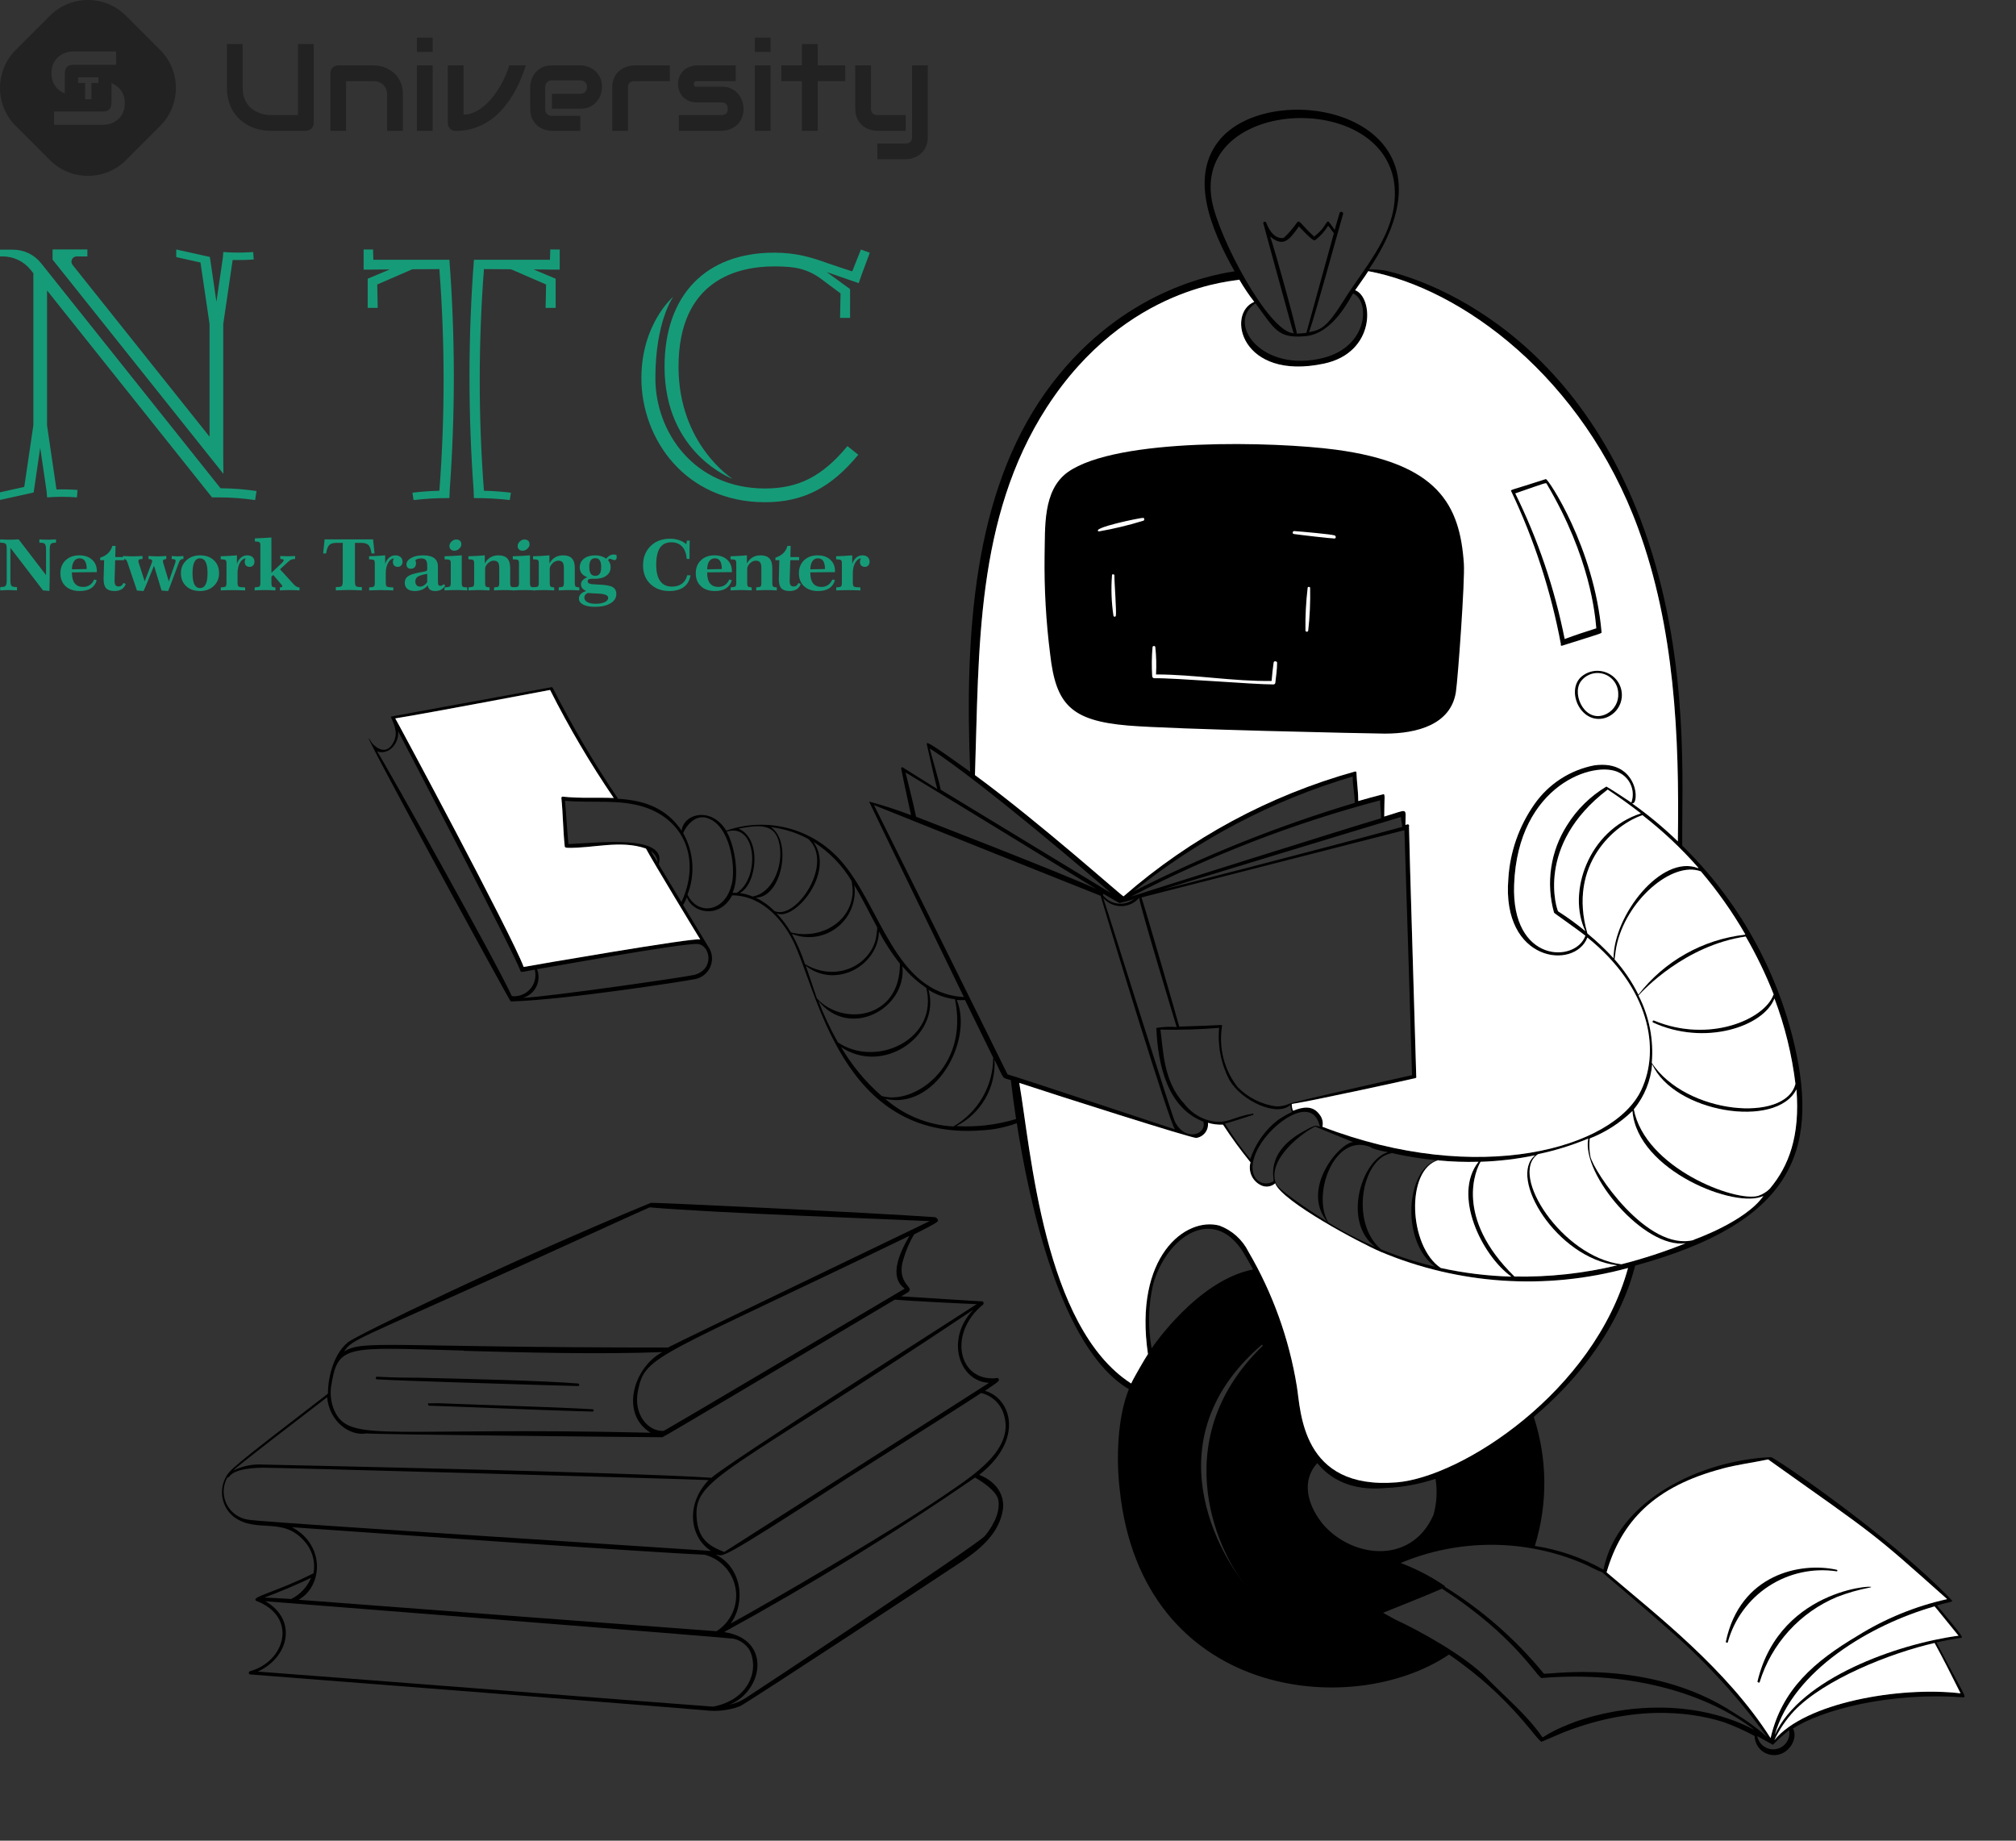 <?xml version="1.0" encoding="UTF-8"?> <svg xmlns="http://www.w3.org/2000/svg" width="299" height="273" viewBox="0 0 299 273" fill="none"><rect x="0" y="0" width="299" height="273" fill="#333333" stroke="none"/><path d="M83.014 39.985V37.003L81.615 37L81.569 38.524H70.341V38.526C70.324 38.525 70.308 38.525 70.291 38.524C69.42 49.945 69.42 61.439 70.249 72.768H70.244C70.25 72.908 70.255 73.049 70.26 73.19C70.264 73.294 70.266 73.399 70.269 73.503C70.269 73.507 70.272 73.51 70.273 73.513L70.287 73.874C72.063 73.858 73.841 73.957 75.604 74.168C75.66 73.803 75.717 73.439 75.773 73.074C74.446 72.914 73.111 72.819 71.773 72.783C70.942 61.884 70.942 50.857 71.776 39.909L75.789 39.938L80.993 42.194L80.921 45.662H82.409V41.392H82.385L82.409 41.336L79.136 39.961L81.526 39.979V39.985H83.014ZM66.692 72.768H66.697C66.692 72.908 66.687 73.049 66.681 73.19C66.678 73.294 66.676 73.399 66.673 73.503C66.673 73.507 66.669 73.51 66.668 73.513L66.654 73.874C64.879 73.858 63.101 73.957 61.338 74.168L61.168 73.074C62.496 72.914 63.831 72.819 65.168 72.783C65.999 61.884 65.999 50.857 65.166 39.909L61.152 39.938L55.949 42.194L56.02 45.662H54.533V41.392H54.557L54.533 41.336L57.806 39.961L55.415 39.979L55.416 39.985H53.928V37.003L55.327 37L55.373 38.524H66.601V38.526C66.618 38.525 66.634 38.525 66.65 38.524C67.522 49.945 67.522 61.439 66.692 72.768Z" fill="#169B78"></path><path d="M33.136 70.281L33.111 67.958V48.057L34.508 38.555C35.551 38.584 36.594 38.562 37.634 38.483C37.605 38.115 37.575 37.748 37.546 37.381C36.072 37.494 34.592 37.494 33.119 37.381C33.095 37.674 33.071 37.968 33.048 38.261L32.097 44.752L31.128 38.11L31.117 38.111L31.118 38.107L26.137 37L26.135 38.133L29.733 38.932L31.081 48.067V64.772L10.761 39.286C10.355 38.776 10.725 38.031 11.385 38.031H12.96V37H7.798V38.501L33.136 70.281ZM38.046 72.826C37.974 73.273 37.904 73.721 37.835 74.168C36.027 73.899 34.19 73.767 32.34 73.769H31.446L6.977 43.078V63.093L8.374 72.594C9.416 72.565 10.459 72.587 11.5 72.667C11.47 73.035 11.441 73.402 11.411 73.769C9.938 73.656 8.458 73.656 6.984 73.769C6.961 73.475 6.937 73.182 6.913 72.888L5.963 66.398L4.993 73.04L4.982 73.039L4.983 73.043L0.002 74.15L0 73.017L3.598 72.217L4.947 63.082V40.532L4.682 40.2H4.684L4.537 40.014C3.54 38.763 2.011 38.031 0.392 38.031H0V37.032H1.932C3.549 37.032 5.076 37.763 6.073 39.012L32.706 72.416C34.502 72.431 36.287 72.564 38.046 72.826Z" fill="#169B78"></path><path d="M127.686 37.012L126.395 40.248C126.395 40.248 123.666 39.369 122.644 39.001C120.318 38.164 118.066 37.475 114.826 37.475C104.641 37.475 98.561 43.801 98.561 54.398C98.561 67.301 108.659 71.027 108.659 71.027C108.659 71.027 100.635 65.966 100.635 54.398C100.635 41.444 109.526 39.511 114.826 39.511C115.854 39.511 116.778 39.56 117.629 39.665C119.132 39.852 120.552 40.447 121.758 41.347L124.664 43.514L124.592 47.148L126.079 47.147L126.077 42.882L126.079 42.878L122.61 40.353L127.359 41.992L127.776 40.783L129 37.486L127.686 37.012ZM125.685 66.162L127.295 67.445C123.216 72.38 119.079 74.485 113.465 74.485C101.554 74.485 95.127 65.013 95.127 56.103C95.127 47.981 99.848 44.022 99.848 44.022C99.848 44.022 97.2 47.613 97.2 56.103C97.2 64.027 102.901 72.449 113.465 72.449C118.453 72.449 121.993 70.628 125.685 66.162Z" fill="#169B78"></path><path d="M0.012 79.997C0.328 80.014 0.593 80.028 0.806 80.036C1.019 80.044 1.202 80.049 1.355 80.049C1.518 80.049 1.712 80.044 1.937 80.036C2.163 80.028 2.439 80.014 2.766 79.997L6.829 85.299V81.536C6.829 81.08 6.77 80.792 6.653 80.671C6.536 80.551 6.286 80.491 5.902 80.491H5.838V79.997C6.151 80.014 6.406 80.028 6.605 80.036C6.804 80.044 6.975 80.049 7.117 80.049C7.223 80.049 7.368 80.044 7.551 80.036C7.734 80.028 7.984 80.014 8.304 79.997V80.491C7.917 80.491 7.666 80.548 7.551 80.661C7.435 80.774 7.377 81.061 7.377 81.521V84.605C7.377 85.027 7.374 85.497 7.367 86.015C7.359 86.534 7.349 87.078 7.335 87.647L6.382 87.565L1.541 81.248V86.036C1.541 86.506 1.599 86.796 1.714 86.906C1.829 87.016 2.098 87.07 2.52 87.07V87.565C2.151 87.544 1.875 87.531 1.69 87.523C1.505 87.516 1.358 87.513 1.248 87.513C1.156 87.513 1.027 87.516 0.865 87.523C0.701 87.531 0.424 87.544 0.034 87.565V87.07C0.442 87.07 0.705 87.014 0.822 86.9C0.939 86.787 0.997 86.499 0.997 86.036V81.407C0.997 81.003 0.941 80.749 0.827 80.645C0.714 80.543 0.442 80.491 0.012 80.491V79.997Z" fill="#169B78"></path><path d="M12.862 84.399C12.855 83.856 12.765 83.455 12.593 83.197C12.421 82.937 12.158 82.808 11.803 82.808C11.451 82.808 11.177 82.95 10.98 83.235C10.783 83.52 10.679 83.922 10.668 84.44L12.862 84.399ZM14.364 84.856L10.668 84.888V85.001C10.668 85.67 10.809 86.179 11.091 86.528C11.374 86.876 11.784 87.05 12.324 87.05C12.708 87.05 13.037 86.957 13.312 86.772C13.587 86.587 13.808 86.31 13.975 85.943L14.353 86.056C14.187 86.602 13.895 87.005 13.48 87.266C13.065 87.527 12.509 87.657 11.813 87.657C10.94 87.657 10.246 87.42 9.731 86.945C9.216 86.469 8.959 85.828 8.959 85.022C8.959 84.229 9.215 83.588 9.728 83.099C10.241 82.609 10.918 82.365 11.76 82.365C12.548 82.365 13.179 82.58 13.653 83.009C14.127 83.438 14.364 84.007 14.364 84.718V84.856Z" fill="#169B78"></path><path d="M16.658 80.965H17.137L17.095 82.617H18.41V83.086H17.084L16.993 86.046V86.174C16.993 86.467 17.042 86.674 17.14 86.798C17.238 86.921 17.396 86.983 17.616 86.983C17.769 86.983 17.901 86.94 18.013 86.854C18.125 86.768 18.222 86.637 18.303 86.458L18.65 86.607C18.525 86.957 18.323 87.22 18.042 87.395C17.762 87.57 17.405 87.657 16.972 87.657C16.408 87.657 15.999 87.524 15.747 87.255C15.495 86.988 15.369 86.544 15.369 85.923V85.773L15.444 83.086H14.858V82.715C15.348 82.554 15.741 82.329 16.038 82.04C16.334 81.752 16.541 81.394 16.658 80.965Z" fill="#169B78"></path><path d="M18.239 82.463C18.605 82.48 18.899 82.493 19.123 82.501C19.347 82.51 19.538 82.514 19.698 82.514C19.854 82.514 20.043 82.51 20.265 82.501C20.487 82.493 20.779 82.48 21.142 82.463L21.136 82.906C20.877 82.916 20.711 82.942 20.638 82.985C20.565 83.028 20.529 83.107 20.529 83.219C20.529 83.251 20.531 83.284 20.537 83.32C20.542 83.356 20.55 83.396 20.561 83.441L21.456 86.216L22.494 83.524C22.518 83.458 22.538 83.396 22.55 83.338C22.562 83.279 22.569 83.23 22.569 83.189C22.569 83.103 22.535 83.041 22.467 83.001C22.4 82.961 22.253 82.93 22.025 82.906V82.463C22.355 82.48 22.624 82.493 22.832 82.501C23.04 82.51 23.215 82.514 23.357 82.514C23.484 82.514 23.643 82.511 23.833 82.504C24.023 82.497 24.299 82.483 24.662 82.463V82.906C24.328 82.947 24.161 83.041 24.161 83.189C24.161 83.226 24.164 83.27 24.171 83.317C24.178 83.365 24.189 83.414 24.203 83.462L25.034 86.237L25.993 83.477C26.01 83.419 26.024 83.364 26.033 83.315C26.041 83.265 26.046 83.219 26.046 83.179C26.046 83.089 26.015 83.026 25.953 82.99C25.891 82.955 25.73 82.926 25.471 82.906V82.463C25.659 82.48 25.821 82.493 25.956 82.501C26.09 82.51 26.206 82.514 26.301 82.514C26.412 82.514 26.538 82.51 26.68 82.501C26.822 82.493 26.995 82.48 27.202 82.463L27.207 82.906C27.022 82.906 26.883 82.942 26.788 83.014C26.695 83.086 26.609 83.228 26.53 83.441L25.556 86.046C25.492 86.231 25.407 86.459 25.303 86.728C25.198 86.998 25.077 87.308 24.938 87.657L23.964 87.585L22.84 83.904L21.807 86.468C21.789 86.513 21.72 86.675 21.599 86.955C21.479 87.234 21.375 87.469 21.29 87.657L20.311 87.585L18.894 83.389C18.823 83.187 18.745 83.056 18.66 82.996C18.574 82.936 18.448 82.906 18.282 82.906H18.239V82.463Z" fill="#169B78"></path><path d="M29.645 82.808C29.283 82.808 29.01 82.993 28.828 83.364C28.645 83.734 28.554 84.283 28.554 85.011C28.554 85.753 28.645 86.305 28.828 86.669C29.01 87.033 29.287 87.215 29.656 87.215C30.036 87.215 30.318 87.034 30.503 86.672C30.687 86.309 30.78 85.756 30.78 85.011C30.78 84.263 30.686 83.709 30.5 83.348C30.314 82.988 30.029 82.808 29.645 82.808ZM29.667 82.365C30.519 82.365 31.202 82.606 31.717 83.088C32.232 83.571 32.489 84.212 32.489 85.011C32.489 85.787 32.223 86.422 31.693 86.916C31.162 87.41 30.487 87.657 29.667 87.657C28.814 87.657 28.13 87.416 27.611 86.932C27.093 86.447 26.834 85.808 26.834 85.011C26.834 84.242 27.101 83.609 27.635 83.112C28.169 82.614 28.846 82.365 29.667 82.365Z" fill="#169B78"></path><path d="M33.59 83.539C33.59 83.295 33.545 83.138 33.455 83.068C33.364 82.998 33.124 82.957 32.733 82.947V82.504C33.202 82.487 33.634 82.467 34.03 82.445C34.425 82.423 34.796 82.396 35.14 82.365V83.642C35.272 83.24 35.471 82.927 35.739 82.702C36.007 82.478 36.313 82.365 36.658 82.365C36.992 82.365 37.255 82.45 37.448 82.62C37.642 82.789 37.739 83.022 37.739 83.317C37.739 83.541 37.673 83.722 37.542 83.863C37.41 84.004 37.243 84.075 37.041 84.075C36.803 84.075 36.619 84.01 36.49 83.881C36.36 83.753 36.295 83.568 36.295 83.328C36.295 83.242 36.307 83.158 36.33 83.076C36.353 82.993 36.39 82.904 36.44 82.808C36.095 82.85 35.808 83.075 35.577 83.485C35.346 83.895 35.231 84.4 35.231 85.001V86.406C35.231 86.722 35.285 86.918 35.393 86.993C35.501 87.069 35.824 87.112 36.36 87.122L36.365 87.565C36.006 87.551 35.667 87.541 35.348 87.534C35.028 87.527 34.73 87.523 34.453 87.523C34.254 87.523 34.006 87.527 33.708 87.534C33.41 87.541 33.088 87.551 32.744 87.565V87.122C33.12 87.102 33.355 87.058 33.449 86.991C33.543 86.923 33.59 86.73 33.59 86.406V83.539Z" fill="#169B78"></path><path d="M37.77 87.565V87.122C38.175 87.084 38.417 87.033 38.497 86.97C38.577 86.907 38.617 86.719 38.617 86.406V80.846C38.617 80.634 38.573 80.493 38.486 80.425C38.399 80.356 38.171 80.315 37.802 80.301V79.848C38.196 79.837 38.599 79.821 39.011 79.799C39.423 79.776 39.836 79.75 40.252 79.719L40.257 84.949L41.812 83.492C41.886 83.424 41.949 83.35 42.001 83.271C42.053 83.192 42.078 83.134 42.078 83.096C42.078 83.031 42.044 82.984 41.974 82.957C41.905 82.93 41.77 82.912 41.567 82.906V82.463C41.78 82.473 41.982 82.481 42.174 82.486C42.366 82.491 42.547 82.494 42.717 82.494C42.852 82.494 43.007 82.491 43.183 82.486C43.359 82.481 43.553 82.473 43.766 82.463V82.906C43.567 82.906 43.392 82.933 43.239 82.988C43.086 83.043 42.946 83.13 42.818 83.251L41.529 84.435L43.537 86.638C43.704 86.817 43.854 86.942 43.987 87.014C44.12 87.086 44.265 87.122 44.421 87.122V87.565C44.013 87.544 43.703 87.531 43.492 87.523C43.281 87.516 43.108 87.513 42.973 87.513C42.831 87.513 42.652 87.516 42.435 87.523C42.218 87.531 41.909 87.544 41.508 87.565L41.514 87.122C41.634 87.111 41.726 87.092 41.788 87.063C41.85 87.033 41.881 86.997 41.881 86.952C41.881 86.9 41.84 86.823 41.759 86.72L41.748 86.71L40.528 85.279L40.257 85.531V86.458C40.257 86.753 40.295 86.933 40.371 86.999C40.448 87.064 40.608 87.105 40.853 87.122V87.565C40.388 87.544 40.059 87.531 39.865 87.523C39.672 87.516 39.522 87.513 39.415 87.513C39.231 87.513 39.013 87.516 38.761 87.523C38.508 87.531 38.178 87.544 37.77 87.565Z" fill="#169B78"></path><path d="M48.145 79.997H55.334L55.55 82.082H55.107C55.012 81.461 54.858 81.044 54.645 80.831C54.432 80.618 54.051 80.512 53.502 80.512H52.642V86.154C52.642 86.576 52.693 86.835 52.795 86.929C52.897 87.024 53.148 87.07 53.55 87.07H53.666V87.565C53.258 87.544 52.894 87.528 52.576 87.518C52.257 87.508 51.987 87.503 51.766 87.503C51.536 87.503 51.261 87.508 50.937 87.518C50.613 87.528 50.236 87.544 49.807 87.565V87.07H49.903C50.3 87.07 50.555 87.024 50.668 86.929C50.78 86.835 50.837 86.576 50.837 86.154V80.512H49.971C49.432 80.512 49.054 80.619 48.836 80.834C48.618 81.048 48.463 81.464 48.371 82.082H47.928L48.145 79.997Z" fill="#169B78"></path><path d="M55.589 83.539C55.589 83.295 55.545 83.138 55.455 83.068C55.365 82.998 55.126 82.957 54.74 82.947V82.504C55.204 82.487 55.632 82.467 56.025 82.445C56.417 82.423 56.784 82.396 57.125 82.365V83.642C57.255 83.24 57.453 82.927 57.719 82.702C57.985 82.478 58.289 82.365 58.63 82.365C58.96 82.365 59.222 82.45 59.413 82.62C59.605 82.789 59.701 83.022 59.701 83.317C59.701 83.541 59.636 83.722 59.506 83.863C59.376 84.004 59.21 84.075 59.01 84.075C58.774 84.075 58.592 84.01 58.463 83.881C58.335 83.753 58.27 83.568 58.27 83.328C58.27 83.242 58.282 83.158 58.305 83.076C58.328 82.993 58.364 82.904 58.413 82.808C58.072 82.85 57.787 83.075 57.558 83.485C57.329 83.895 57.215 84.4 57.215 85.001V86.406C57.215 86.722 57.269 86.918 57.376 86.993C57.483 87.069 57.803 87.112 58.334 87.122L58.339 87.565C57.984 87.551 57.648 87.541 57.331 87.534C57.014 87.527 56.719 87.523 56.444 87.523C56.248 87.523 56.001 87.527 55.705 87.534C55.41 87.541 55.092 87.551 54.75 87.565V87.122C55.123 87.102 55.356 87.058 55.449 86.991C55.543 86.923 55.589 86.73 55.589 86.406V83.539Z" fill="#169B78"></path><path d="M63.361 85.109C62.664 85.229 62.196 85.371 61.957 85.534C61.718 85.697 61.598 85.931 61.598 86.237C61.598 86.47 61.66 86.656 61.783 86.795C61.906 86.934 62.072 87.004 62.279 87.004C62.483 87.004 62.678 86.946 62.863 86.831C63.047 86.716 63.214 86.549 63.361 86.329V85.109ZM64.95 86.087C64.95 86.451 64.978 86.676 65.032 86.761C65.087 86.847 65.186 86.89 65.33 86.89C65.415 86.89 65.493 86.87 65.564 86.829C65.638 86.787 65.707 86.724 65.773 86.638L66.042 86.838C65.849 87.134 65.635 87.344 65.399 87.469C65.163 87.595 64.869 87.657 64.517 87.657C64.193 87.657 63.938 87.583 63.752 87.436C63.566 87.288 63.463 87.079 63.446 86.808C63.214 87.093 62.936 87.305 62.612 87.447C62.288 87.587 61.915 87.657 61.493 87.657C61.029 87.657 60.669 87.55 60.413 87.336C60.158 87.121 60.031 86.818 60.031 86.427C60.031 86.022 60.184 85.707 60.49 85.482C60.796 85.258 61.378 85.063 62.237 84.898C62.388 84.87 62.573 84.84 62.791 84.805C63.172 84.747 63.361 84.644 63.361 84.496V83.884C63.361 83.499 63.293 83.226 63.156 83.063C63.018 82.9 62.791 82.818 62.475 82.818C62.298 82.818 62.137 82.839 61.989 82.88C61.841 82.921 61.714 82.978 61.609 83.05C61.641 83.166 61.663 83.263 61.678 83.341C61.691 83.418 61.699 83.487 61.699 83.549C61.699 83.796 61.629 83.993 61.49 84.138C61.351 84.285 61.164 84.357 60.928 84.357C60.734 84.357 60.578 84.299 60.461 84.182C60.343 84.066 60.284 83.909 60.284 83.714C60.284 83.337 60.514 83.017 60.976 82.756C61.436 82.495 62.026 82.365 62.744 82.365C63.48 82.365 64.031 82.503 64.399 82.78C64.766 83.056 64.95 83.467 64.95 84.013V86.087Z" fill="#169B78"></path><path d="M67.65 80.017C67.899 80.017 68.092 80.081 68.225 80.206C68.359 80.331 68.425 80.51 68.425 80.744C68.425 80.974 68.318 81.187 68.104 81.385C67.889 81.582 67.652 81.68 67.391 81.68C67.169 81.68 66.992 81.616 66.858 81.488C66.724 81.359 66.657 81.188 66.657 80.975C66.657 80.735 66.761 80.516 66.969 80.316C67.177 80.117 67.403 80.017 67.65 80.017ZM65.934 82.947V82.504C66.42 82.487 66.872 82.467 67.291 82.445C67.71 82.423 68.107 82.396 68.484 82.365V86.406C68.484 86.743 68.531 86.943 68.626 87.008C68.721 87.074 68.947 87.111 69.302 87.122V87.565C68.838 87.544 68.491 87.531 68.262 87.523C68.033 87.516 67.851 87.513 67.713 87.513C67.512 87.513 67.275 87.516 67 87.523C66.726 87.531 66.367 87.544 65.924 87.565V87.122C66.36 87.094 66.625 87.048 66.718 86.983C66.811 86.918 66.858 86.726 66.858 86.406V83.539C66.858 83.295 66.813 83.138 66.724 83.068C66.633 82.997 66.371 82.957 65.934 82.947Z" fill="#169B78"></path><path d="M70.323 83.539C70.323 83.295 70.278 83.138 70.188 83.068C70.099 82.998 69.86 82.957 69.473 82.947V82.504C69.948 82.487 70.385 82.467 70.785 82.445C71.184 82.423 71.556 82.396 71.901 82.365V83.57C72.119 83.172 72.398 82.871 72.735 82.669C73.073 82.467 73.469 82.365 73.923 82.365C74.517 82.365 74.957 82.518 75.24 82.823C75.523 83.129 75.665 83.603 75.665 84.244V86.406C75.665 86.722 75.705 86.915 75.786 86.986C75.867 87.056 76.05 87.102 76.335 87.122V87.565C75.93 87.544 75.615 87.531 75.388 87.523C75.161 87.516 74.975 87.513 74.831 87.513C74.686 87.513 74.501 87.516 74.274 87.523C74.047 87.531 73.715 87.544 73.279 87.565V87.122C73.638 87.088 73.855 87.039 73.931 86.978C74.006 86.916 74.045 86.726 74.045 86.406V84.224C74.045 83.839 73.981 83.566 73.854 83.402C73.727 83.239 73.52 83.158 73.231 83.158C72.911 83.158 72.617 83.292 72.35 83.559C72.082 83.827 71.949 84.09 71.949 84.347V86.406C71.949 86.73 71.988 86.923 72.065 86.988C72.143 87.053 72.323 87.098 72.609 87.122V87.565C72.141 87.544 71.805 87.531 71.603 87.523C71.401 87.516 71.238 87.513 71.115 87.513C70.963 87.513 70.766 87.516 70.521 87.523C70.276 87.531 69.931 87.544 69.484 87.565V87.122C69.878 87.088 70.117 87.037 70.199 86.97C70.281 86.903 70.323 86.715 70.323 86.406V83.539Z" fill="#169B78"></path><path d="M77.766 80.017C78.015 80.017 78.208 80.081 78.341 80.206C78.475 80.331 78.541 80.51 78.541 80.744C78.541 80.974 78.434 81.187 78.219 81.385C78.005 81.582 77.767 81.68 77.507 81.68C77.285 81.68 77.108 81.616 76.974 81.488C76.84 81.359 76.773 81.188 76.773 80.975C76.773 80.735 76.877 80.516 77.085 80.316C77.293 80.117 77.519 80.017 77.766 80.017ZM76.05 82.947V82.504C76.536 82.487 76.988 82.467 77.407 82.445C77.826 82.423 78.223 82.396 78.6 82.365V86.406C78.6 86.743 78.647 86.943 78.742 87.008C78.837 87.074 79.062 87.111 79.418 87.122V87.565C78.954 87.544 78.607 87.531 78.378 87.523C78.149 87.516 77.966 87.513 77.829 87.513C77.628 87.513 77.391 87.516 77.116 87.523C76.842 87.531 76.483 87.544 76.04 87.565V87.122C76.476 87.094 76.74 87.048 76.834 86.983C76.927 86.918 76.974 86.726 76.974 86.406V83.539C76.974 83.295 76.929 83.138 76.84 83.068C76.749 82.997 76.487 82.957 76.05 82.947Z" fill="#169B78"></path><path d="M79.909 83.539C79.909 83.295 79.864 83.138 79.775 83.068C79.685 82.998 79.446 82.957 79.059 82.947V82.504C79.535 82.487 79.972 82.467 80.371 82.445C80.77 82.423 81.143 82.396 81.488 82.365V83.57C81.706 83.172 81.984 82.871 82.322 82.669C82.659 82.467 83.055 82.365 83.509 82.365C84.104 82.365 84.543 82.518 84.826 82.823C85.109 83.129 85.251 83.603 85.251 84.244V86.406C85.251 86.722 85.291 86.915 85.372 86.986C85.453 87.056 85.637 87.102 85.922 87.122V87.565C85.516 87.544 85.201 87.531 84.974 87.523C84.747 87.516 84.561 87.513 84.417 87.513C84.273 87.513 84.088 87.516 83.86 87.523C83.634 87.531 83.302 87.544 82.865 87.565V87.122C83.225 87.088 83.441 87.039 83.517 86.978C83.593 86.916 83.631 86.726 83.631 86.406V84.224C83.631 83.839 83.568 83.566 83.441 83.402C83.314 83.239 83.106 83.158 82.818 83.158C82.497 83.158 82.204 83.292 81.936 83.559C81.669 83.827 81.535 84.09 81.535 84.347V86.406C81.535 86.73 81.574 86.923 81.651 86.988C81.729 87.053 81.91 87.098 82.195 87.122V87.565C81.727 87.544 81.391 87.531 81.189 87.523C80.987 87.516 80.824 87.513 80.701 87.513C80.55 87.513 80.352 87.516 80.107 87.523C79.863 87.531 79.517 87.544 79.07 87.565V87.122C79.465 87.088 79.703 87.037 79.785 86.97C79.868 86.903 79.909 86.715 79.909 86.406V83.539Z" fill="#169B78"></path><path d="M88.286 82.787C87.987 82.787 87.764 82.893 87.619 83.104C87.473 83.315 87.399 83.638 87.399 84.074C87.399 84.541 87.471 84.879 87.614 85.088C87.756 85.298 87.98 85.402 88.286 85.402C88.589 85.402 88.811 85.299 88.951 85.091C89.093 84.883 89.162 84.555 89.162 84.105C89.162 83.652 89.093 83.319 88.951 83.107C88.811 82.894 88.589 82.787 88.286 82.787ZM87.177 87.946C87.005 88.021 86.877 88.115 86.792 88.226C86.708 88.337 86.666 88.469 86.666 88.62C86.666 88.911 86.811 89.139 87.104 89.302C87.396 89.465 87.808 89.547 88.339 89.547C88.909 89.547 89.362 89.465 89.698 89.302C90.034 89.139 90.202 88.922 90.202 88.651C90.202 88.277 89.683 88.071 88.645 88.034C88.043 88.013 87.554 87.983 87.177 87.946ZM91.422 82.313C91.436 82.355 91.447 82.401 91.453 82.453C91.46 82.504 91.464 82.559 91.464 82.617C91.464 82.768 91.435 82.882 91.377 82.96C91.319 83.037 91.233 83.075 91.121 83.075C91.04 83.075 90.924 83.042 90.775 82.975C90.626 82.908 90.521 82.875 90.461 82.875C90.412 82.875 90.365 82.89 90.321 82.921C90.277 82.952 90.229 83.003 90.176 83.075C90.31 83.223 90.408 83.384 90.472 83.557C90.535 83.731 90.566 83.92 90.566 84.126C90.566 84.651 90.356 85.069 89.936 85.379C89.516 85.69 88.945 85.845 88.223 85.845H87.748C87.543 85.845 87.395 85.873 87.302 85.93C87.209 85.987 87.162 86.075 87.162 86.195C87.162 86.367 87.253 86.489 87.434 86.561C87.615 86.633 88.05 86.679 88.74 86.7C89.764 86.731 90.465 86.851 90.844 87.062C91.222 87.274 91.411 87.616 91.411 88.09C91.411 88.67 91.124 89.133 90.548 89.479C89.973 89.826 89.201 90 88.234 90C87.495 90 86.915 89.89 86.494 89.67C86.074 89.451 85.863 89.154 85.863 88.78C85.863 88.512 85.957 88.282 86.143 88.09C86.33 87.898 86.597 87.754 86.946 87.657C86.681 87.541 86.486 87.4 86.359 87.238C86.233 87.075 86.17 86.885 86.17 86.669C86.17 86.443 86.244 86.245 86.392 86.077C86.539 85.909 86.779 85.751 87.109 85.603C86.747 85.487 86.469 85.304 86.275 85.055C86.082 84.806 85.985 84.507 85.985 84.157C85.985 83.618 86.194 83.185 86.611 82.857C87.027 82.529 87.586 82.365 88.286 82.365C88.599 82.365 88.893 82.407 89.168 82.491C89.442 82.575 89.681 82.696 89.886 82.854C90.104 82.621 90.296 82.46 90.461 82.373C90.626 82.285 90.806 82.242 90.999 82.242C91.098 82.242 91.179 82.247 91.242 82.26C91.305 82.272 91.365 82.289 91.422 82.313Z" fill="#169B78"></path><path d="M101.791 80.713L101.87 80.182H102.298C102.291 80.444 102.284 80.692 102.277 80.929C102.27 81.166 102.266 81.385 102.266 81.588V82.895H101.849C101.789 82.103 101.564 81.493 101.171 81.068C100.778 80.642 100.246 80.429 99.574 80.429C98.814 80.429 98.249 80.703 97.88 81.251C97.51 81.798 97.326 82.638 97.326 83.771C97.326 84.831 97.524 85.635 97.919 86.183C98.315 86.73 98.893 87.003 99.653 87.003C100.255 87.003 100.751 86.859 101.142 86.571C101.532 86.283 101.793 85.866 101.923 85.32H102.409C102.282 86.089 101.953 86.671 101.421 87.065C100.89 87.46 100.171 87.657 99.262 87.657C98.108 87.657 97.172 87.307 96.452 86.607C95.732 85.907 95.372 84.992 95.372 83.863C95.372 82.686 95.742 81.731 96.481 80.999C97.22 80.265 98.188 79.899 99.384 79.899C99.856 79.899 100.304 79.971 100.73 80.115C101.156 80.259 101.51 80.459 101.791 80.713Z" fill="#169B78"></path><path d="M107.061 84.399C107.054 83.856 106.965 83.455 106.794 83.197C106.624 82.937 106.362 82.808 106.011 82.808C105.663 82.808 105.39 82.95 105.195 83.235C105 83.52 104.897 83.922 104.886 84.44L107.061 84.399ZM108.55 84.856L104.886 84.888V85.001C104.886 85.67 105.026 86.179 105.306 86.528C105.586 86.876 105.993 87.05 106.528 87.05C106.908 87.05 107.234 86.957 107.507 86.772C107.78 86.587 107.999 86.31 108.164 85.943L108.539 86.056C108.374 86.602 108.086 87.005 107.673 87.266C107.262 87.527 106.711 87.657 106.021 87.657C105.156 87.657 104.468 87.42 103.958 86.945C103.447 86.469 103.192 85.828 103.192 85.022C103.192 84.229 103.446 83.588 103.955 83.099C104.463 82.609 105.134 82.365 105.969 82.365C106.75 82.365 107.375 82.58 107.845 83.009C108.315 83.438 108.55 84.007 108.55 84.718V84.856Z" fill="#169B78"></path><path d="M109.198 83.539C109.198 83.295 109.152 83.138 109.063 83.068C108.973 82.998 108.735 82.957 108.347 82.947V82.504C108.822 82.487 109.26 82.467 109.659 82.445C110.059 82.423 110.431 82.396 110.776 82.365V83.57C110.994 83.172 111.272 82.871 111.61 82.669C111.948 82.467 112.343 82.365 112.797 82.365C113.392 82.365 113.831 82.518 114.114 82.823C114.398 83.129 114.54 83.603 114.54 84.244V86.406C114.54 86.722 114.58 86.915 114.66 86.986C114.741 87.056 114.925 87.102 115.21 87.122V87.565C114.805 87.544 114.489 87.531 114.262 87.523C114.035 87.516 113.85 87.513 113.705 87.513C113.561 87.513 113.376 87.516 113.148 87.523C112.922 87.531 112.59 87.544 112.154 87.565V87.122C112.513 87.088 112.729 87.039 112.806 86.978C112.881 86.916 112.919 86.726 112.919 86.406V84.224C112.919 83.839 112.856 83.566 112.729 83.402C112.602 83.239 112.395 83.158 112.106 83.158C111.785 83.158 111.492 83.292 111.225 83.559C110.957 83.827 110.823 84.09 110.823 84.347V86.406C110.823 86.73 110.862 86.923 110.939 86.988C111.017 87.053 111.198 87.098 111.483 87.122V87.565C111.015 87.544 110.68 87.531 110.478 87.523C110.275 87.516 110.113 87.513 109.989 87.513C109.838 87.513 109.64 87.516 109.396 87.523C109.151 87.531 108.805 87.544 108.358 87.565V87.122C108.752 87.088 108.991 87.037 109.074 86.97C109.156 86.903 109.198 86.715 109.198 86.406V83.539Z" fill="#169B78"></path><path d="M116.788 80.965H117.263L117.221 82.617H118.525V83.086H117.21L117.121 86.046V86.174C117.121 86.467 117.169 86.674 117.266 86.798C117.362 86.921 117.52 86.983 117.738 86.983C117.889 86.983 118.021 86.94 118.132 86.854C118.242 86.768 118.338 86.637 118.419 86.458L118.762 86.607C118.639 86.957 118.439 87.22 118.161 87.395C117.882 87.57 117.529 87.657 117.1 87.657C116.54 87.657 116.135 87.524 115.886 87.255C115.635 86.988 115.51 86.544 115.51 85.923V85.773L115.585 83.086H115.005V82.715C115.49 82.554 115.88 82.329 116.173 82.04C116.467 81.752 116.672 81.394 116.788 80.965Z" fill="#169B78"></path><path d="M122.357 84.399C122.35 83.856 122.261 83.455 122.09 83.197C121.92 82.937 121.658 82.808 121.307 82.808C120.958 82.808 120.686 82.95 120.491 83.235C120.295 83.52 120.193 83.922 120.182 84.44L122.357 84.399ZM123.845 84.856L120.182 84.888V85.001C120.182 85.67 120.322 86.179 120.602 86.528C120.882 86.876 121.289 87.05 121.824 87.05C122.204 87.05 122.53 86.957 122.803 86.772C123.076 86.587 123.295 86.31 123.46 85.943L123.835 86.056C123.669 86.602 123.381 87.005 122.969 87.266C122.558 87.527 122.007 87.657 121.317 87.657C120.451 87.657 119.763 87.42 119.253 86.945C118.743 86.469 118.488 85.828 118.488 85.022C118.488 84.229 118.742 83.588 119.251 83.099C119.759 82.609 120.43 82.365 121.264 82.365C122.045 82.365 122.671 82.58 123.141 83.009C123.611 83.438 123.845 84.007 123.845 84.718V84.856Z" fill="#169B78"></path><path d="M124.86 83.539C124.86 83.295 124.815 83.138 124.726 83.068C124.636 82.998 124.398 82.957 124.01 82.947V82.504C124.475 82.487 124.903 82.467 125.296 82.445C125.688 82.423 126.055 82.396 126.396 82.365V83.642C126.527 83.24 126.725 82.927 126.99 82.702C127.256 82.478 127.559 82.365 127.901 82.365C128.232 82.365 128.493 82.45 128.685 82.62C128.877 82.789 128.972 83.022 128.972 83.317C128.972 83.541 128.908 83.722 128.777 83.863C128.647 84.004 128.482 84.075 128.281 84.075C128.046 84.075 127.863 84.01 127.734 83.881C127.606 83.753 127.542 83.568 127.542 83.328C127.542 83.242 127.553 83.158 127.576 83.076C127.599 82.993 127.635 82.904 127.684 82.808C127.343 82.85 127.058 83.075 126.829 83.485C126.6 83.895 126.486 84.4 126.486 85.001V86.406C126.486 86.722 126.54 86.918 126.647 86.993C126.754 87.069 127.074 87.112 127.605 87.122L127.611 87.565C127.255 87.551 126.919 87.541 126.602 87.534C126.286 87.527 125.99 87.523 125.715 87.523C125.519 87.523 125.272 87.527 124.977 87.534C124.681 87.541 124.362 87.551 124.021 87.565V87.122C124.394 87.102 124.627 87.058 124.72 86.991C124.814 86.923 124.86 86.73 124.86 86.406V83.539Z" fill="#169B78"></path><g clip-path="url(#clip0_394_1302)"><path d="M46.534 18.227C46.534 18.394 46.504 18.55 46.444 18.694C46.384 18.837 46.3 18.963 46.193 19.071C46.085 19.173 45.959 19.253 45.816 19.313C45.672 19.373 45.519 19.403 45.358 19.403H40.096C39.599 19.403 39.096 19.349 38.587 19.241C38.078 19.134 37.584 18.969 37.105 18.748C36.633 18.52 36.187 18.233 35.767 17.886C35.349 17.538 34.98 17.128 34.663 16.655C34.352 16.177 34.106 15.632 33.927 15.021C33.747 14.405 33.657 13.719 33.657 12.965V6.527H35.992V12.965C35.992 13.623 36.082 14.18 36.261 14.635C36.447 15.09 36.681 15.47 36.962 15.775C37.243 16.081 37.551 16.32 37.887 16.494C38.222 16.667 38.539 16.796 38.839 16.88C39.144 16.964 39.41 17.017 39.638 17.041C39.871 17.059 40.024 17.068 40.096 17.068H44.199V6.527H46.534V18.227ZM59.752 19.403H57.417V14.015C57.417 13.71 57.363 13.438 57.255 13.198C57.154 12.953 57.013 12.743 56.833 12.57C56.654 12.396 56.441 12.264 56.196 12.175C55.956 12.079 55.696 12.031 55.414 12.031H51.329V19.403H48.994V10.855C48.994 10.693 49.024 10.543 49.084 10.406C49.144 10.262 49.228 10.139 49.335 10.038C49.443 9.93 49.569 9.846 49.712 9.786C49.856 9.726 50.009 9.696 50.171 9.696H55.432C55.726 9.696 56.034 9.729 56.357 9.795C56.687 9.861 57.01 9.969 57.327 10.118C57.65 10.262 57.956 10.448 58.243 10.675C58.536 10.897 58.794 11.169 59.015 11.492C59.243 11.809 59.422 12.178 59.554 12.597C59.686 13.016 59.752 13.489 59.752 14.015V19.403ZM64.169 7.703H61.835V5.593H64.169V7.703ZM64.169 19.403H61.835V9.696H64.169V19.403ZM77.998 9.696C77.734 10.517 77.426 11.325 77.073 12.121C76.719 12.917 76.312 13.677 75.852 14.402C75.397 15.12 74.885 15.787 74.316 16.404C73.753 17.015 73.128 17.544 72.439 17.993C71.757 18.436 71.012 18.787 70.204 19.044C69.401 19.295 68.53 19.421 67.591 19.421C67.429 19.421 67.276 19.391 67.133 19.331C66.989 19.271 66.863 19.191 66.755 19.089C66.648 18.981 66.564 18.858 66.504 18.721C66.444 18.577 66.414 18.424 66.414 18.263V9.696H68.749V16.997C69.318 16.997 69.862 16.874 70.383 16.628C70.91 16.383 71.407 16.06 71.874 15.659C72.341 15.252 72.772 14.791 73.167 14.276C73.568 13.761 73.924 13.234 74.235 12.695C74.546 12.151 74.81 11.618 75.025 11.097C75.247 10.576 75.412 10.109 75.519 9.696H77.998ZM89.285 12.911C89.285 13.234 89.228 13.584 89.114 13.962C89 14.333 88.815 14.68 88.557 15.003C88.306 15.32 87.974 15.587 87.561 15.802C87.154 16.018 86.657 16.126 86.07 16.126H81.859V13.908H86.07C86.388 13.908 86.633 13.812 86.806 13.62C86.98 13.423 87.067 13.18 87.067 12.893C87.067 12.588 86.968 12.348 86.77 12.175C86.579 12.001 86.346 11.914 86.07 11.914H81.859C81.541 11.914 81.296 12.013 81.123 12.211C80.949 12.402 80.862 12.642 80.862 12.929V16.188C80.862 16.5 80.958 16.742 81.15 16.916C81.347 17.089 81.59 17.176 81.877 17.176H86.07V19.403H81.859C81.535 19.403 81.185 19.346 80.808 19.232C80.437 19.119 80.09 18.936 79.766 18.685C79.449 18.427 79.183 18.095 78.967 17.688C78.752 17.275 78.644 16.775 78.644 16.188V12.911C78.644 12.588 78.701 12.241 78.815 11.869C78.929 11.492 79.111 11.145 79.363 10.828C79.62 10.505 79.952 10.235 80.359 10.02C80.772 9.804 81.272 9.696 81.859 9.696H86.07C86.393 9.696 86.74 9.753 87.112 9.867C87.489 9.981 87.836 10.166 88.153 10.424C88.477 10.675 88.746 11.007 88.961 11.42C89.177 11.828 89.285 12.324 89.285 12.911ZM99.351 12.031H94.098C93.78 12.031 93.541 12.112 93.379 12.273C93.218 12.429 93.137 12.66 93.137 12.965V19.403H90.802V12.965C90.802 12.564 90.853 12.205 90.955 11.887C91.056 11.57 91.191 11.292 91.359 11.052C91.532 10.807 91.73 10.6 91.951 10.433C92.173 10.259 92.404 10.118 92.643 10.011C92.888 9.903 93.134 9.825 93.379 9.777C93.631 9.723 93.864 9.696 94.08 9.696H99.351V12.031ZM110.279 16.126C110.279 16.527 110.228 16.889 110.126 17.212C110.024 17.529 109.889 17.811 109.722 18.056C109.554 18.296 109.36 18.502 109.138 18.676C108.917 18.843 108.683 18.981 108.438 19.089C108.198 19.197 107.953 19.277 107.701 19.331C107.456 19.379 107.223 19.403 107.001 19.403H100.679V17.068H106.983C107.3 17.068 107.54 16.988 107.701 16.826C107.863 16.664 107.944 16.431 107.944 16.126C107.914 15.503 107.6 15.192 107.001 15.192H103.382C102.868 15.192 102.43 15.102 102.071 14.922C101.712 14.743 101.419 14.518 101.191 14.249C100.97 13.979 100.808 13.689 100.706 13.378C100.611 13.067 100.563 12.776 100.563 12.507C100.563 11.986 100.656 11.549 100.841 11.196C101.027 10.837 101.26 10.546 101.541 10.325C101.823 10.103 102.128 9.945 102.457 9.849C102.787 9.747 103.095 9.696 103.382 9.696H109.12V12.031H103.4C103.281 12.031 103.185 12.046 103.113 12.076C103.047 12.1 102.996 12.136 102.96 12.184C102.93 12.226 102.912 12.273 102.906 12.327C102.9 12.375 102.897 12.423 102.897 12.471C102.903 12.567 102.921 12.642 102.951 12.695C102.981 12.749 103.017 12.788 103.059 12.812C103.107 12.836 103.158 12.851 103.212 12.857C103.271 12.857 103.328 12.857 103.382 12.857H107.001C107.6 12.857 108.108 12.965 108.528 13.18C108.947 13.396 109.285 13.668 109.542 13.998C109.8 14.321 109.985 14.674 110.099 15.057C110.219 15.44 110.279 15.796 110.279 16.126ZM114.292 7.703H111.958V5.593L114.292 5.593V7.703ZM114.292 19.403H111.958V9.696L114.292 9.696V19.403ZM125.364 12.031H121.287V19.403H118.926V12.031H115.891V9.696H118.926V6.527H121.287V9.696H125.364V12.031ZM137.603 20.337C137.603 20.738 137.552 21.097 137.45 21.414C137.348 21.738 137.214 22.019 137.046 22.259C136.878 22.504 136.684 22.71 136.462 22.878C136.241 23.052 136.007 23.192 135.762 23.3C135.522 23.408 135.28 23.486 135.035 23.534C134.789 23.587 134.556 23.614 134.334 23.614H130.123V21.28H134.334C134.646 21.28 134.879 21.199 135.035 21.037C135.19 20.876 135.268 20.642 135.268 20.337V9.696H137.603V20.337ZM134.334 19.403H130.123C129.788 19.403 129.429 19.346 129.045 19.232C128.668 19.119 128.315 18.933 127.986 18.676C127.657 18.412 127.384 18.074 127.169 17.661C126.953 17.242 126.845 16.73 126.845 16.126V9.696H129.18V16.126C129.18 16.431 129.261 16.664 129.422 16.826C129.584 16.988 129.824 17.068 130.141 17.068H134.334V19.403Z" fill="#222222"></path><path fill-rule="evenodd" clip-rule="evenodd" d="M7.402 2.337C10.517 -0.779 15.568 -0.779 18.683 2.337L23.749 7.402C26.864 10.517 26.864 15.568 23.749 18.683L18.683 23.749C15.568 26.864 10.517 26.864 7.402 23.749L2.337 18.683C-0.779 15.568 -0.779 10.517 2.337 7.402L7.402 2.337ZM9.611 13.846V10.939C9.611 10.565 9.713 10.176 9.92 9.949C10.133 9.721 10.426 9.608 10.8 9.608H17.218V7.636L10.8 7.636C10.482 7.636 10.138 7.694 9.768 7.81C9.399 7.921 9.055 8.106 8.736 8.364C8.422 8.617 8.159 8.948 7.947 9.357C7.739 9.762 7.636 10.26 7.636 10.851C7.636 11.443 7.739 11.943 7.947 12.353C8.159 12.762 8.422 13.094 8.736 13.346C9.009 13.563 9.301 13.729 9.611 13.846ZM18.359 16.365C18.46 16.051 18.511 15.7 18.511 15.311C18.511 14.921 18.463 14.572 18.367 14.264C18.271 13.956 18.139 13.683 17.972 13.445C17.81 13.207 17.623 13.005 17.411 12.838C17.198 12.666 16.973 12.525 16.735 12.414C16.668 12.382 16.601 12.352 16.534 12.325V15.193C16.534 15.567 16.432 15.983 16.219 16.206C16.012 16.428 15.718 16.539 15.339 16.539H8.026V18.511H15.339C15.551 18.511 15.776 18.486 16.014 18.435C16.257 18.385 16.495 18.306 16.728 18.2C16.96 18.094 17.186 17.957 17.403 17.791C17.621 17.624 17.81 17.422 17.972 17.184C18.134 16.946 18.263 16.673 18.359 16.365ZM13.554 12.312H14.6V11.455H11.585V12.312H12.632V14.72H13.554V12.312Z" fill="#222222"></path></g><path d="M287.198 243.595C288.409 243.323 289.62 243.091 290.844 242.915C291.225 242.915 291.034 242.588 287.28 238.099C289.361 237.527 289.701 237.595 289.47 237.337C280.505 227.896 263.119 216.087 262.656 216.115C252.208 216.577 239.883 222.495 237.815 232.807C234.664 231.027 231.216 229.833 227.639 229.283C229.568 223.04 229.511 216.352 227.476 210.142C240.373 199.259 242.305 188.131 242.522 187.709C265.649 181.383 269.798 170.935 266.166 155.06C263.55 143.792 257.768 133.507 249.501 125.416C249.406 116.451 250.589 98.752 244.468 80.305C232.891 45.37 205.954 40.214 205.22 40.092C204.49 39.99 203.753 39.949 203.016 39.969C218.497 17.114 189.289 11.128 181.045 20.556C176.338 25.998 179.454 33.752 183.1 40.241C178.733 40.894 165.414 43.778 155.143 58.09C144.355 73.19 143.063 94.018 143.893 114.465C138.029 110.275 137.363 109.894 137.458 110.384C137.716 111.513 138.696 115.961 139.009 117.023L133.894 113.826C133.771 113.744 133.649 113.826 133.662 114.002C134.111 116.315 134.628 118.601 135.118 120.9C133.082 120.121 131.007 119.449 128.901 118.886C130.479 122.219 137.662 137.007 142.954 147.877C132.669 147.319 130.615 134.272 124.697 127.647C122.631 125.301 119.912 123.624 116.887 122.832C113.863 122.039 110.671 122.167 107.719 123.199C105.42 119.512 101.366 120.723 101.094 123.199C98.836 119.866 95.653 118.723 91.667 118.465C88.095 113.184 84.855 107.687 81.967 102.004C81.951 101.975 81.927 101.952 81.898 101.938C81.869 101.923 81.836 101.918 81.804 101.922C75.641 103.065 57.928 106.262 57.956 106.303C58.636 107.813 59.098 108.928 58.187 110.384C57.003 112.275 55.235 110.384 55.058 110.044C51.385 104.099 75.614 148.543 75.75 148.53C83.912 148.312 102.251 145.414 103.04 145.224C103.556 145.133 104.04 144.913 104.448 144.584C104.856 144.255 105.174 143.828 105.372 143.343C105.57 142.858 105.643 142.331 105.582 141.811C105.522 141.29 105.33 140.794 105.026 140.367L101.312 134.232C101.535 133.863 101.726 133.476 101.883 133.075C102.645 135.388 106.699 136.381 108.59 132.79C112.671 132.79 115.814 135.973 117.582 139.469C121.242 146.747 124.697 169.317 145.634 167.643C147.401 167.557 149.145 167.199 150.804 166.582C152.613 178.214 157.252 200.021 167.428 206.034C165.714 210.251 165.537 216.387 166.067 220.903C169.291 251.921 200.499 255.131 214.906 245.391C224.334 251.825 228.129 258.519 228.673 258.314C229.734 257.879 230.768 257.389 231.843 256.954C243.611 252.329 252.249 254.342 255.691 255.43C257.252 256.001 258.771 256.683 260.235 257.471C260.246 258.085 260.453 258.68 260.825 259.169C261.197 259.658 261.714 260.016 262.303 260.192C265.023 260.94 266.833 257.906 265.921 256.369C270.098 253.648 280.11 250.927 291.184 251.744C291.715 251.676 291.279 251.363 287.198 243.595ZM290.436 242.602C281.307 243.84 267.023 248.941 263.228 257.294C265.948 247.771 277.389 240.969 286.926 238.248C286.926 238.221 289.293 241.146 290.477 242.602H290.436ZM255.432 217.815C257.813 217.189 259.854 216.958 262.235 216.455C278.777 228.195 277.471 227.093 288.79 237.174C284.078 238.22 279.579 240.06 275.485 242.615C269.077 246.424 264.275 250.56 262.602 257.784C256.031 247.486 245.814 239.622 238.278 233.201C240.454 225.678 245.338 220.468 255.473 217.815H255.432ZM240.468 187.505C231.748 186.471 223.681 174.146 228.102 171.18C230.654 170.644 233.15 169.87 235.557 168.868C234.523 174.2 243.896 185.274 250.004 184.39C246.908 185.64 243.731 186.681 240.495 187.505H240.468ZM188.772 175.262C186.909 176.268 184.392 174.323 186.677 170.16C188.704 166.46 194.745 162.215 195.751 167.113C195.538 167.028 195.313 166.974 195.085 166.949C194.646 167.09 194.226 167.281 193.833 167.521C187.29 170.854 189.14 175.044 188.854 175.207L188.772 175.262ZM185.725 165.195C182.759 165.616 181.807 167.018 178.923 166.065C177.606 165.617 176.454 164.782 175.617 163.671C172.529 160.365 172.543 155.821 172.107 152.706C175.012 152.77 177.918 152.684 180.814 152.448C180.568 155.116 181.097 157.799 182.338 160.175C184.147 163.304 189.425 165.712 191.384 163.875C191.396 164.235 191.474 164.591 191.616 164.922C190.882 165.27 190.177 165.675 189.507 166.133C187.607 167.617 186.188 169.628 185.426 171.915C184.048 170.249 182.794 168.484 181.671 166.637C181.957 166.637 185.059 165.603 185.752 165.385C185.785 165.392 185.819 165.386 185.847 165.368C185.875 165.351 185.895 165.322 185.902 165.29C185.909 165.257 185.903 165.223 185.885 165.195C185.868 165.167 185.839 165.147 185.807 165.14L185.725 165.195ZM204.689 118.737C204.689 119.703 204.852 120.396 204.825 121.362C200.445 122.641 168.72 132.64 167.713 132.994C179.498 126.866 191.927 122.067 204.771 118.682L204.689 118.737ZM168.108 132.232C177.724 124.471 188.771 118.675 200.622 115.172C200.622 116.533 200.907 117.689 200.935 119.077C189.647 122.449 178.688 126.834 168.19 132.177L168.108 132.232ZM174.91 152.311C174.91 152.175 169.536 133.619 169.291 133.103L208.294 123.131C208.458 127.851 209.355 156.76 209.423 159.467C209.287 159.467 191.276 163.548 191.262 163.685C190.632 163.976 189.942 164.116 189.249 164.093C187.083 163.793 185.079 162.783 183.549 161.222C182.56 159.953 181.845 158.493 181.449 156.933C181.053 155.374 180.985 153.749 181.249 152.162C181.317 151.903 181.508 152.08 174.951 152.257L174.91 152.311ZM171.672 132.164C172.57 131.851 206.839 121.43 207.777 121.172C207.777 121.743 207.981 122.07 207.954 122.641C196.935 125.675 172.189 132.028 171.713 132.109L171.672 132.164ZM168.19 133.334C167.849 133.603 167.458 133.802 167.04 133.918C166.622 134.035 166.185 134.067 165.754 134.013C165.323 133.958 164.908 133.818 164.532 133.601C164.156 133.384 163.827 133.094 163.564 132.749C163.591 132.728 163.612 132.701 163.626 132.67C163.64 132.639 163.647 132.606 163.646 132.572C163.795 132.667 165.373 133.551 166.026 133.932C166.774 133.777 167.51 133.572 168.23 133.32L168.19 133.334ZM168.951 133.171C169.115 134.531 174.475 152.216 174.515 152.325C173.507 152.246 172.493 152.291 171.495 152.461C171.74 158.093 173.209 164.31 178.461 166.351C179.073 168.201 175.808 169.466 174.257 166.351C173.672 165.127 164.598 136.068 163.632 133.198C163.969 133.58 164.384 133.885 164.85 134.092C165.316 134.298 165.821 134.401 166.331 134.393C166.841 134.385 167.342 134.267 167.802 134.047C168.261 133.826 168.667 133.509 168.992 133.116L168.951 133.171ZM195.098 167.099C195.098 167.099 200.173 169.208 200.69 169.385C198.581 169.548 192.895 176.35 196.84 181.207C196.187 180.798 189.725 176.663 189.262 175.574C187.807 172.01 193.194 167.929 195.139 167.045L195.098 167.099ZM203.37 170.242C204.183 170.531 205.021 170.745 205.873 170.881C201.9 172.024 199.071 181.275 203.968 184.934C201.564 183.902 199.241 182.693 197.017 181.315C194.486 177.153 197.955 167.779 203.41 170.187L203.37 170.242ZM206.607 171.058C208.725 171.529 210.869 171.87 213.029 172.078C208.526 173.588 207.737 184.104 212.824 187.859C210.09 187.215 207.411 186.355 204.812 185.288C200.132 181.288 202.036 171.412 206.648 171.003L206.607 171.058ZM213.328 172.105C215.308 172.296 217.298 172.364 219.286 172.309C215.368 177.261 219.803 186.24 224.157 189.342C220.637 189.243 217.135 188.815 213.695 188.063C208.907 184.88 208.43 173.411 213.369 172.051L213.328 172.105ZM219.586 172.309C219.588 172.309 219.59 172.309 219.592 172.309C222.311 172.219 225.017 171.896 227.68 171.344C223.599 174.595 230.836 186.58 239.856 187.668C234.868 188.867 229.748 189.425 224.619 189.328C215.589 180.484 218.957 173.341 219.592 172.309C219.605 172.289 219.616 172.271 219.627 172.255L219.586 172.309ZM251.188 183.914C244.318 185.655 236.346 173.738 235.87 171.493C235.716 170.622 235.684 169.734 235.775 168.854C238.138 167.928 240.293 166.541 242.114 164.773C242.821 173.656 257.528 179.384 261.541 177.37C258.915 181.166 251.27 183.846 251.229 183.859L251.188 183.914ZM262.493 176.295C262.012 176.777 261.425 177.141 260.779 177.357C257.459 178.35 243.991 173.275 242.318 164.528C243.888 162.623 244.838 160.282 245.039 157.821C248.209 164.99 263.459 167.521 266.438 161.562C266.996 168.487 265.295 172.935 262.534 176.241L262.493 176.295ZM263.024 147.55C261.663 151.21 253.501 154.747 245.338 151.373C245.093 151.264 245.039 151.59 245.148 151.645C252.807 155.182 261.568 152.284 263.173 148.081C264.716 152.162 265.762 156.415 266.289 160.746C264.86 166.555 250.086 165.317 244.985 157.644C245.283 154.192 244.599 150.726 243.012 147.645C243.706 146.87 249.896 140.231 258.915 138.898C260.512 141.656 261.899 144.53 263.064 147.496L263.024 147.55ZM258.806 138.626C255.71 138.974 252.715 139.942 249.999 141.47C247.284 142.998 244.903 145.057 242.998 147.523C242.054 145.629 240.865 143.868 239.461 142.285C239.557 141.659 239.611 141.034 239.733 140.408C241.094 133.606 248.018 127.634 252.263 129.239C254.736 132.144 256.94 135.267 258.847 138.571L258.806 138.626ZM251.855 128.763C246.413 126.627 239.312 135.769 239.312 142.122C238.11 140.805 236.814 139.578 235.434 138.449C232.442 128.137 239.611 122.219 243.597 120.9C246.607 123.231 249.386 125.846 251.895 128.708L251.855 128.763ZM230.483 135.361C230.483 135.442 233.734 137.674 235.135 138.775C233.693 142.857 224.129 142.857 224.565 131.198C225.123 116.329 236.591 112.683 240.155 114.601C240.947 114.99 241.568 115.658 241.899 116.476C242.23 117.294 242.249 118.205 241.951 119.036C241.76 118.913 239.325 117.267 238.251 116.655C235.861 118.085 233.85 120.068 232.387 122.437C231.181 124.337 230.388 126.47 230.06 128.696C229.731 130.923 229.876 133.194 230.483 135.361ZM231.095 135.17C230.959 135.089 227.585 125.375 238.441 117.104C240.223 118.288 241.679 119.335 243.366 120.641C235.584 123.144 232.387 132.395 235.135 138.109C233.852 137.044 232.503 136.063 231.095 135.17ZM179.726 29.684C176.923 13.727 208.39 13.101 206.825 29.902C206.308 35.48 202.241 39.86 199.397 44.404C196.785 48.58 195.955 48.907 194.146 49.274C195.166 46.404 198.309 34.759 199.18 31.807C199.212 31.742 199.217 31.666 199.194 31.598C199.171 31.529 199.122 31.472 199.057 31.439C198.992 31.407 198.917 31.401 198.848 31.424C198.779 31.447 198.722 31.497 198.69 31.562C198.431 32.405 198.187 33.249 197.955 34.106C196.296 31.766 197.534 33.072 194.908 35.085C193.003 33.385 192.731 32.487 192.364 33.004C191.794 33.837 191.133 34.604 190.391 35.289C188.718 35.561 187.888 33.289 187.793 33.017C187.698 32.745 187.303 32.936 187.358 33.099C187.412 33.262 191.657 48.907 191.861 49.424C188.16 49.274 180.664 35.14 179.726 29.684ZM193.629 49.859C197.71 49.478 200.159 44.309 200.676 43.533C203.193 44.608 202.989 51.301 196.364 53.056C187.222 55.437 181.726 47.968 186.201 44.989C189.072 48.812 189.466 50.24 193.616 49.859H193.629ZM192.337 49.478C192.337 48.88 189.113 37.112 188.378 35.072C190.323 36.704 191.18 35.657 192.65 33.575C193.139 34.092 194.745 35.847 195.03 35.629C195.817 35.041 196.482 34.307 196.989 33.466L197.833 34.595C197.302 36.541 193.752 49.356 193.752 49.37C193.278 49.432 192.801 49.468 192.323 49.478H192.337ZM155.238 60.43C167.074 42.118 183.562 41.697 183.807 41.479C184.472 42.625 185.213 43.725 186.024 44.771C181.821 46.499 184.052 56.552 196.377 53.927C204.091 52.281 203.737 44.078 200.989 43.044C201.628 42.091 202.349 41.153 202.934 40.214C216.729 42.772 234.754 55.927 242.971 78.387C248.345 93.079 249.093 109.105 248.848 124.79C246.727 122.739 244.453 120.852 242.046 119.145C243.202 119.485 243.08 112.588 236.441 113.513C232.847 114.209 229.666 116.278 227.571 119.281C225.287 122.53 223.95 126.349 223.708 130.314C222.674 142.707 233.557 143.918 235.434 139.048C244.59 146.421 246.318 155.536 243.42 161.671C239.339 170.337 219.273 175.996 196.132 167.113C196.204 166.796 196.202 166.467 196.127 166.151C196.051 165.835 195.904 165.54 195.697 165.29C194.717 163.929 193.275 164.133 191.779 164.746C191.647 164.427 191.582 164.084 191.589 163.739C194.908 163.222 209.682 159.984 209.913 159.903C210.144 159.821 210.049 159.739 210.049 159.685C209.927 154.855 209.002 125.307 208.975 122.614C209.043 122.451 208.975 122.192 208.689 122.274L208.444 122.355C208.444 119.635 209.002 120.029 205.301 121.104C205.301 118.138 205.505 117.703 205.097 117.812C203.873 118.124 202.662 118.451 201.451 118.805C201.451 117.444 201.234 115.989 201.179 114.574C201.178 114.55 201.172 114.526 201.16 114.505C201.149 114.483 201.132 114.465 201.113 114.451C201.093 114.436 201.071 114.426 201.047 114.422C201.023 114.417 200.999 114.418 200.975 114.424C188.291 117.955 176.559 124.282 166.639 132.939C166.503 133.021 154.49 122.219 144.6 114.955C145.226 96.467 144.641 76.863 155.238 60.43ZM137.893 110.996C145.852 116.138 163.17 131.021 164.761 132.45L139.512 117.118C139.335 115.975 138.124 112.016 137.893 110.996ZM134.302 114.56C143.104 119.893 162.517 131.797 162.585 131.851C158.503 129.892 136.274 121.281 135.866 121.131C135.404 118.886 134.832 116.791 134.302 114.56ZM129.622 119.403C134.043 121.199 163.197 132.858 163.238 132.858C164.979 138.803 173.454 166.555 174.271 167.507C173.74 167.344 150.341 159.549 149.43 159.345C149.375 159.168 129.704 119.539 129.622 119.403ZM55.929 111.431C57.452 112.043 59.221 110.465 59.044 108.438C61.37 112.914 76.185 141.211 77.192 143.999C77.287 144.244 77.328 144.176 79.314 143.809C79.443 144.304 79.449 144.823 79.333 145.321C79.217 145.819 78.981 146.281 78.647 146.668C78.312 147.055 77.888 147.355 77.412 147.542C76.936 147.728 76.421 147.797 75.913 147.741C73.614 142.707 57.384 113.703 55.929 111.431ZM102.931 144.598C101.91 144.87 81.763 147.795 77.559 147.999C77.989 147.877 78.389 147.666 78.732 147.379C79.075 147.092 79.354 146.736 79.55 146.335C79.747 145.933 79.856 145.494 79.872 145.047C79.887 144.6 79.808 144.155 79.641 143.741C79.926 143.741 101.489 139.769 103.529 140.013C105.325 140.217 106.046 143.768 102.958 144.598H102.931ZM103.829 139.333C103.067 139.007 79.11 143.142 77.668 143.414C75.859 138.558 58.826 106.847 58.622 106.547C64.799 105.541 79.885 102.629 81.586 102.33C84.382 107.871 87.535 113.225 91.027 118.356C88.85 118.247 86.034 118.437 83.45 118.152C83.399 118.152 83.351 118.172 83.315 118.207C83.279 118.243 83.259 118.292 83.259 118.342C83.504 120.736 83.504 123.158 83.763 125.552C83.763 125.716 84.103 125.743 84.13 125.743C87.993 125.838 91.993 124.532 95.802 125.852C96.659 127.498 103.611 138.966 103.856 139.333H103.829ZM96.482 126.219C96.782 126.385 97.036 126.624 97.219 126.915C97.402 127.205 97.509 127.536 97.53 127.879C96.972 126.967 96.591 126.341 96.51 126.219H96.482ZM101.053 133.769L97.693 128.205C99.054 123.729 88.864 125.008 84.307 125.185C84.076 122.886 84.021 121.104 83.79 118.764C87.762 119.145 91.816 118.465 95.653 119.73C101.366 121.621 104.019 127.348 101.081 133.769H101.053ZM108.508 131.157C107.597 135.238 103.502 135.905 101.965 132.681C102.542 131.209 102.784 129.628 102.674 128.051C102.563 126.475 102.102 124.942 101.325 123.566C101.325 123.43 102.686 120.532 104.985 121.362C108.182 122.437 109.175 128.3 108.536 131.157H108.508ZM109.243 132.422C109.044 132.409 108.844 132.409 108.644 132.422C109.733 130.014 109.025 125.62 107.774 123.335C112.263 121.947 112.766 130.259 109.27 132.422H109.243ZM109.76 132.422C112.209 131.171 113.066 124.396 109.529 122.899C112.399 122.342 114.698 122.151 115.446 124.586C116.44 127.756 114.821 132.422 111.61 132.966C111.027 132.719 110.414 132.55 109.787 132.463L109.76 132.422ZM114.889 135.143C114.072 134.322 113.125 133.642 112.086 133.13C115.963 133.13 117.528 124.777 114.331 122.682C116.271 122.902 118.151 123.494 119.868 124.423C123.786 127.987 118.113 136.476 114.916 135.143H114.889ZM115.12 135.429C117.746 136.789 123.935 129.47 120.643 124.858C122.966 126.326 124.91 128.321 126.316 130.681C126.393 131.131 126.443 131.585 126.466 132.041C126.466 136.68 121.732 139.428 117.31 138.286C116.703 137.252 115.977 136.293 115.147 135.429H115.12ZM117.405 138.49C118.508 138.938 119.708 139.088 120.886 138.928C122.065 138.767 123.181 138.299 124.122 137.572C125.064 136.846 125.799 135.884 126.253 134.785C126.707 133.686 126.865 132.486 126.711 131.307C127.949 133.334 128.983 135.483 130.112 137.578C130.075 138.168 129.998 138.754 129.88 139.333C128.86 143.278 123.949 145.686 119.392 142.993C118.879 141.434 118.224 139.927 117.433 138.49H117.405ZM119.473 143.21C123.935 146.747 130.261 143.21 130.357 138.15C131.244 139.839 132.287 141.442 133.472 142.938C133.472 151.305 124.833 152.148 121.147 148.067C120.344 145.727 120.085 144.843 119.501 143.21H119.473ZM121.337 148.394C125.962 154.23 134.492 149.631 133.839 143.306C134.859 144.539 136.05 145.62 137.376 146.516C139.267 154.121 129.962 158.461 124.276 154.597C123.144 152.609 122.17 150.535 121.364 148.394H121.337ZM124.602 155.196C130.942 159.644 139.567 153.563 137.716 146.815C138.904 147.561 140.242 148.035 141.634 148.203C143.757 158.488 135.336 163.957 130.751 162.542C128.309 160.415 126.24 157.896 124.629 155.087L124.602 155.196ZM131.146 162.936C138.655 164.827 144.396 154.407 141.906 148.312C142.309 148.346 142.714 148.346 143.117 148.312C144.804 151.767 146.273 154.774 147.307 156.869C147.302 158.937 146.754 160.968 145.718 162.759C144.682 164.549 143.194 166.036 141.403 167.072C137.615 166.871 134.008 165.389 131.173 162.868L131.146 162.936ZM141.825 167.018C143.626 166.105 145.122 164.688 146.129 162.938C147.137 161.189 147.612 159.184 147.498 157.168C149.049 160.324 148.545 159.753 149.919 160.202C150.151 162.134 150.409 164.052 150.695 165.97C147.832 166.836 144.838 167.191 141.852 167.018H141.825ZM170.802 199.98C170.222 196.8 170.305 193.535 171.046 190.389C173.101 183.288 180.093 178.649 184.487 185.886C184.95 186.662 185.399 187.464 185.848 188.281C177.604 189.886 170.924 199.803 170.802 199.98ZM187.222 199.654C172.434 213.992 181.168 231.324 185.031 235.432C182.787 233.133 169.536 214.605 187.14 199.45C187.194 199.395 187.317 199.558 187.222 199.64V199.654ZM185.167 185.655C184.277 183.865 182.741 182.479 180.869 181.778C175.835 180.418 168.135 186.362 170.257 200.824C169.849 201.436 168.149 204.347 167.768 205.191C154.776 196.838 152.899 170.555 151.171 160.61C156.612 162.419 176.842 168.854 177.427 168.772C177.949 168.695 178.421 168.417 178.743 167.999C179.066 167.58 179.213 167.053 179.154 166.528C179.878 166.742 180.632 166.833 181.385 166.8C182.649 168.732 184.011 170.599 185.467 172.391C185.281 173.067 185.345 173.787 185.647 174.419C185.95 175.052 186.47 175.553 187.113 175.833C187.445 175.975 187.81 176.02 188.167 175.962C188.523 175.904 188.856 175.746 189.126 175.506C190.16 178.227 201.86 184.417 204.73 185.641C216.358 190.536 229.291 191.388 241.461 188.063C236.414 206.388 216.838 219.053 207.152 219.856C192.963 221.012 192.949 209.258 192.337 205.599C191.192 198.567 188.762 191.806 185.167 185.655ZM195.942 225.719C193.86 222.998 193.031 219.543 195.37 216.999C197.914 220.114 201.588 221.08 205.574 220.686C208.069 220.576 210.537 220.118 212.906 219.325C213.197 221.108 213.095 222.932 212.607 224.672C209.247 232.317 200.132 231.038 195.928 225.719H195.942ZM232.673 255.743C231.312 256.255 230.008 256.907 228.782 257.689C226.469 254.342 223.436 251.88 220.497 248.873C217.232 245.554 210.539 241.854 206.893 240.18L205.125 239.201C206.92 238.48 212.444 236.276 213.858 235.623C224.742 242.615 228.075 248.941 228.66 248.873C242.373 247.73 253.514 251.444 260.208 256.56C249.814 251.145 238.019 253.526 232.618 255.757L232.673 255.743ZM257.269 254.097C244.59 245.703 229.19 248.479 228.973 248.22C224.819 243.154 219.86 238.806 214.294 235.351C214.303 235.332 214.308 235.311 214.308 235.29C214.308 235.268 214.303 235.247 214.294 235.228C212.254 233.83 210.052 232.683 207.737 231.814C212.037 230.014 216.656 229.097 221.318 229.116C225.98 229.134 230.59 230.089 234.877 231.923C235.911 232.358 236.564 232.82 237.598 233.174C237.598 233.174 244.835 239.296 248.154 242.262C253.344 246.849 258.011 251.995 262.071 257.607C260.586 256.287 258.978 255.112 257.269 254.097ZM260.643 257.498L262.942 258.777C263.704 258.008 264.508 257.281 265.35 256.6C265.409 256.91 265.406 257.229 265.342 257.538C265.278 257.847 265.153 258.14 264.976 258.401C264.798 258.662 264.571 258.885 264.308 259.058C264.044 259.231 263.748 259.351 263.438 259.41C263.129 259.469 262.81 259.466 262.501 259.402C262.192 259.338 261.899 259.213 261.638 259.036C261.377 258.858 261.154 258.631 260.981 258.367C260.808 258.103 260.688 257.808 260.629 257.498H260.643ZM263.146 258.124C263.152 258.111 263.158 258.098 263.164 258.085C263.904 256.502 264.89 255.046 266.084 253.771C270.574 249.064 280.382 245.173 286.926 243.676C288.218 246.029 289.4 248.393 290.588 250.769C290.651 250.895 290.713 251.02 290.776 251.145C281.778 250.087 267.702 252.521 263.164 258.085C263.154 258.098 263.143 258.111 263.132 258.124H263.146ZM63.629 208.143C63.607 208.133 63.584 208.128 63.56 208.128C63.537 208.128 63.514 208.133 63.492 208.143C63.483 208.162 63.478 208.183 63.478 208.204C63.478 208.225 63.483 208.246 63.492 208.265C63.489 208.292 63.491 208.32 63.498 208.346C63.506 208.373 63.52 208.397 63.538 208.418C63.556 208.438 63.578 208.455 63.603 208.466C63.628 208.477 63.656 208.483 63.683 208.483L68.118 208.646C74.92 208.918 86.456 209.353 87.925 209.353C87.962 209.343 87.995 209.321 88.018 209.29C88.041 209.259 88.054 209.222 88.054 209.183C88.054 209.145 88.041 209.108 88.018 209.077C87.995 209.046 87.962 209.024 87.925 209.013C86.048 208.877 78.403 208.578 64.975 208.115L63.629 208.143ZM80.416 205.422L85.722 205.571C85.746 205.573 85.77 205.57 85.793 205.562C85.817 205.554 85.838 205.541 85.856 205.525C85.873 205.508 85.888 205.488 85.897 205.466C85.907 205.443 85.912 205.419 85.912 205.395C85.914 205.37 85.911 205.344 85.903 205.321C85.895 205.297 85.882 205.275 85.866 205.256C85.85 205.237 85.83 205.221 85.807 205.21C85.785 205.199 85.76 205.192 85.735 205.191C80.294 204.755 68.812 204.497 61.914 204.333H61.37C58.65 204.333 56.609 204.225 55.929 204.184C55.895 204.183 55.861 204.19 55.831 204.204C55.8 204.218 55.773 204.239 55.752 204.265C55.735 204.297 55.726 204.332 55.726 204.368C55.726 204.403 55.735 204.438 55.752 204.47C55.768 204.5 55.791 204.526 55.819 204.545C55.848 204.564 55.881 204.575 55.915 204.578C61.506 204.878 73.301 205.177 80.416 205.422Z" fill="black"></path><path d="M103.829 139.333C103.067 139.007 79.11 143.142 77.668 143.414C75.859 138.558 58.826 106.847 58.622 106.547C64.799 105.541 79.885 102.629 81.586 102.33C84.382 107.871 87.535 113.225 91.027 118.356C88.85 118.247 86.034 118.437 83.45 118.152C83.399 118.152 83.351 118.172 83.315 118.207C83.279 118.243 83.259 118.292 83.259 118.342C83.504 120.736 83.504 123.158 83.763 125.552C83.763 125.716 84.103 125.743 84.13 125.743C87.993 125.838 91.993 124.532 95.802 125.852C96.659 127.498 103.611 138.966 103.856 139.333H103.829Z" fill="white"></path><path d="M155.238 60.43C167.074 42.118 183.562 41.697 183.807 41.479C184.472 42.625 185.213 43.725 186.024 44.771C181.821 46.499 184.052 56.552 196.377 53.927C204.091 52.281 203.737 44.078 200.989 43.044C201.628 42.091 202.349 41.153 202.934 40.214C216.729 42.772 234.754 55.927 242.971 78.387C248.345 93.079 249.093 109.105 248.848 124.79C246.727 122.739 244.453 120.852 242.046 119.145C243.202 119.485 243.08 112.588 236.441 113.513C232.847 114.209 229.666 116.278 227.571 119.281C225.287 122.53 223.95 126.349 223.708 130.314C222.674 142.707 233.557 143.918 235.434 139.048C244.59 146.421 246.318 155.536 243.42 161.671C239.339 170.337 219.273 175.996 196.132 167.113C196.204 166.796 196.202 166.467 196.127 166.151C196.051 165.835 195.904 165.54 195.697 165.29C194.717 163.929 193.275 164.133 191.779 164.746C191.647 164.427 191.582 164.084 191.589 163.739C194.908 163.222 209.682 159.984 209.913 159.903C210.144 159.821 210.049 159.739 210.049 159.685C209.927 154.855 209.002 125.307 208.975 122.614C209.043 122.451 208.975 122.192 208.689 122.274L208.444 122.355C208.444 119.635 209.002 120.029 205.301 121.104C205.301 118.138 205.505 117.703 205.097 117.812C203.873 118.124 202.662 118.451 201.451 118.805C201.451 117.444 201.234 115.989 201.179 114.574C201.178 114.55 201.172 114.526 201.16 114.505C201.149 114.483 201.132 114.465 201.113 114.451C201.093 114.436 201.071 114.426 201.047 114.422C201.023 114.417 200.999 114.418 200.975 114.424C188.291 117.955 176.559 124.282 166.639 132.939C166.503 133.021 154.49 122.219 144.6 114.955C145.226 96.467 144.641 76.863 155.238 60.43Z" fill="white"></path><path d="M185.167 185.655C184.277 183.865 182.741 182.479 180.869 181.778C175.835 180.418 168.135 186.362 170.257 200.824C169.849 201.436 168.149 204.347 167.768 205.191C154.776 196.838 152.899 170.555 151.171 160.61C156.612 162.419 176.842 168.854 177.427 168.772C177.949 168.695 178.421 168.417 178.743 167.999C179.066 167.58 179.213 167.053 179.154 166.528C179.878 166.742 180.632 166.833 181.385 166.8C182.649 168.732 184.011 170.599 185.467 172.391C185.281 173.067 185.345 173.787 185.647 174.419C185.95 175.052 186.47 175.553 187.113 175.833C187.445 175.975 187.81 176.02 188.167 175.962C188.523 175.904 188.856 175.746 189.126 175.506C190.16 178.227 201.86 184.417 204.73 185.641C216.358 190.536 229.291 191.388 241.461 188.063C236.414 206.388 216.838 219.053 207.152 219.856C192.963 221.012 192.949 209.258 192.337 205.599C191.192 198.567 188.762 191.806 185.167 185.655Z" fill="white"></path><path d="M262.493 176.295C262.012 176.777 261.425 177.141 260.779 177.357C257.459 178.35 243.991 173.275 242.318 164.528C243.888 162.623 244.838 160.282 245.039 157.821C248.209 164.99 263.459 167.521 266.438 161.562C266.996 168.487 265.295 172.935 262.534 176.241L262.493 176.295Z" fill="white"></path><path d="M263.024 147.55C261.663 151.21 253.501 154.747 245.338 151.373C245.093 151.264 245.039 151.59 245.148 151.645C252.807 155.182 261.568 152.284 263.173 148.081C264.716 152.162 265.762 156.415 266.289 160.746C264.86 166.555 250.086 165.317 244.985 157.644C245.283 154.192 244.599 150.726 243.012 147.645C243.706 146.87 249.896 140.231 258.915 138.898C260.512 141.656 261.899 144.53 263.064 147.496L263.024 147.55Z" fill="white"></path><path d="M258.806 138.626C255.71 138.974 252.715 139.942 249.999 141.47C247.284 142.998 244.903 145.057 242.998 147.523C242.054 145.629 240.865 143.868 239.461 142.285C239.557 141.659 239.611 141.034 239.733 140.408C241.094 133.606 248.018 127.634 252.263 129.239C254.736 132.144 256.94 135.267 258.847 138.571L258.806 138.626Z" fill="white"></path><path d="M251.855 128.763C246.413 126.627 239.312 135.769 239.312 142.122C238.11 140.805 236.814 139.578 235.434 138.449C232.442 128.137 239.611 122.219 243.597 120.9C246.607 123.231 249.386 125.846 251.895 128.708L251.855 128.763Z" fill="white"></path><path d="M231.095 135.17C230.959 135.089 227.585 125.375 238.441 117.104C240.223 118.288 241.679 119.335 243.366 120.641C235.584 123.144 232.387 132.395 235.135 138.109C233.852 137.044 232.503 136.063 231.095 135.17Z" fill="white"></path><path d="M230.483 135.361C230.483 135.442 233.734 137.674 235.135 138.775C233.693 142.857 224.129 142.857 224.565 131.198C225.123 116.329 236.591 112.683 240.155 114.601C240.947 114.99 241.568 115.658 241.899 116.476C242.23 117.294 242.249 118.205 241.951 119.036C241.76 118.913 239.325 117.267 238.251 116.655C235.861 118.085 233.85 120.068 232.387 122.437C231.181 124.337 230.388 126.47 230.06 128.696C229.731 130.923 229.876 133.194 230.483 135.361Z" fill="white"></path><path d="M251.188 183.914C244.318 185.655 236.346 173.738 235.87 171.493C235.716 170.622 235.684 169.734 235.775 168.854C238.138 167.928 240.293 166.541 242.114 164.773C242.821 173.656 257.528 179.384 261.541 177.37C258.915 181.166 251.27 183.846 251.229 183.859L251.188 183.914Z" fill="white"></path><path d="M240.468 187.505C231.748 186.471 223.681 174.146 228.102 171.18C230.654 170.644 233.15 169.87 235.557 168.868C234.523 174.2 243.896 185.274 250.004 184.39C246.908 185.64 243.731 186.681 240.495 187.505H240.468Z" fill="white"></path><path d="M227.68 171.344C225.017 171.896 222.311 172.219 219.592 172.309C218.957 173.341 215.589 180.484 224.619 189.328C229.748 189.425 234.868 188.867 239.856 187.668C230.836 186.58 223.599 174.595 227.68 171.344Z" fill="white"></path><path d="M213.328 172.105C215.308 172.296 217.298 172.364 219.286 172.309C215.368 177.261 219.803 186.24 224.157 189.342C220.637 189.243 217.135 188.815 213.695 188.063C208.907 184.88 208.43 173.411 213.369 172.051L213.328 172.105Z" fill="white"></path><path d="M255.432 217.815C257.813 217.189 259.854 216.958 262.235 216.455C278.777 228.195 277.471 227.093 288.79 237.174C284.078 238.22 279.579 240.06 275.485 242.615C269.077 246.424 264.275 250.56 262.602 257.784C256.031 247.486 245.814 239.622 238.278 233.201C240.454 225.678 245.338 220.468 255.473 217.815H255.432Z" fill="white"></path><path d="M290.436 242.602C281.307 243.84 267.023 248.941 263.228 257.294C265.948 247.771 277.389 240.969 286.926 238.248C286.926 238.221 289.293 241.146 290.477 242.602H290.436Z" fill="white"></path><path d="M266.084 253.771C264.89 255.046 263.904 256.502 263.164 258.085C267.702 252.521 281.778 250.087 290.776 251.145L290.588 250.769C289.4 248.393 288.218 246.029 286.926 243.676C280.382 245.173 270.574 249.064 266.084 253.771Z" fill="white"></path><path d="M145.226 218.74C151.906 213.516 150.042 207.422 146.083 206.279C148.069 204.918 148.314 204.81 148.097 204.483C148.06 204.429 148.005 204.391 147.942 204.376C147.879 204.361 147.813 204.37 147.756 204.402C142.192 204.959 140.478 197.817 145.838 193.45C145.853 193.435 145.866 193.417 145.874 193.397C145.882 193.377 145.886 193.356 145.886 193.335C145.886 193.313 145.882 193.292 145.874 193.272C145.866 193.252 145.853 193.234 145.838 193.219C145.855 193.175 145.855 193.127 145.838 193.083C145.811 193.05 145.774 193.026 145.733 193.014C145.692 193.002 145.648 193.002 145.607 193.015L133.649 192.267C134.615 191.695 134.887 191.655 134.928 191.219C134.969 190.784 133.01 189.791 133.989 186.757C134.354 185.47 134.885 184.235 135.567 183.084C139.267 181.207 139.159 181.166 139.104 180.962C139.075 180.86 139.022 180.767 138.948 180.691C138.875 180.615 138.783 180.558 138.683 180.526C129.064 179.846 96.632 178.309 96.51 178.404C74.743 187.396 52.718 198.144 51.616 199.069C49.086 201.137 48.61 205.245 48.637 206.701C34.162 217.829 34.054 217.992 33.414 219.23C32.935 220.187 32.799 221.279 33.029 222.325C33.259 223.37 33.842 224.304 34.679 224.971C38.08 227.488 41.862 224.848 45.127 228.562C45.71 229.2 46.137 229.965 46.373 230.796C46.609 231.627 46.648 232.502 46.488 233.351C40.91 236.167 37.128 236.82 37.999 237.432C44.148 239.759 42.407 246.356 37.087 247.867C37.034 247.879 36.986 247.91 36.952 247.953C36.918 247.996 36.9 248.05 36.9 248.105C36.9 248.16 36.918 248.213 36.952 248.256C36.986 248.299 37.034 248.33 37.087 248.343C37.305 248.343 99.666 253.213 104.577 253.662C106.319 253.881 108.088 253.676 109.733 253.063C110.699 252.655 141.09 232.657 142.805 231.487C145.525 229.651 148.246 227.297 148.75 223.842C148.994 221.842 147.92 219.801 145.226 218.74ZM39.359 237.487C39.495 237.487 108.481 242.928 108.74 243.037C109.246 243.138 109.726 243.343 110.148 243.641C110.57 243.939 110.924 244.321 111.189 244.765C112.685 247.907 110.849 252.179 105.747 253.118C104.291 253.036 47.005 248.56 38.244 247.921C42.937 245.731 44.107 240.221 39.359 237.487ZM43.304 226.508C96.591 230.276 104.264 230.589 104.523 230.589C105.702 230.9 106.764 231.548 107.58 232.455C108.395 233.361 108.928 234.486 109.113 235.691C109.298 236.896 109.127 238.129 108.621 239.239C108.115 240.348 107.296 241.285 106.264 241.935C104.387 241.799 51.752 237.854 44.297 237.269C47.943 235.174 48.202 229.107 43.304 226.508ZM134.152 191.138C132.996 191.818 99.462 211.693 98.428 212.224C96.197 212.346 93.857 209.884 94.632 206.184C95.734 200.919 97.353 201.449 134.887 183.288C133.391 185.846 131.799 189.383 134.152 191.097V191.138ZM99.149 199.858H99.067C57.398 199.858 54.011 198.674 51.031 200.429C52.392 198.565 52.174 199.069 77.301 187.709C87.382 183.138 95.19 179.547 96.347 179.071C106.808 179.955 133.173 180.866 137.88 181.111C134.057 182.975 100.945 198.851 99.149 199.817V199.858ZM68.771 200.348C77.627 200.592 88.633 200.892 98.238 200.538C94.034 202.728 91.857 209.666 96.496 212.496C58.228 211.584 52.174 213.992 49.78 209.598C49.191 208.454 48.946 207.165 49.072 205.884C50.079 199.232 51.072 199.844 68.771 200.307V200.348ZM54.337 212.591C54.664 212.754 96.51 213.163 98.238 213.163C98.414 213.163 119.61 200.524 132.71 192.756C133.758 192.879 142.532 193.341 144.859 193.423C140.927 195.994 108.264 216.754 105.516 219.176C94.238 218.373 39.182 217.217 39.033 217.217C37.492 217.114 35.952 217.424 34.571 218.114C35.509 217.176 44.542 210.292 48.515 207.231C48.868 210.863 51.848 213.013 54.337 212.605V212.591ZM146.709 205.082C142.464 207.803 108.985 229.202 107.42 230.181C105.203 229.324 103.611 228.317 103.339 225.325C102.768 219.162 107.325 219.026 144.355 194.253C140.152 198.62 142.247 204.905 146.709 205.095V205.082ZM108.373 240.792C110.672 237.595 109.964 232.44 106.169 230.589C107.529 230.589 105.434 232.385 125.813 219.135C134.098 213.897 144.206 207.503 145.512 206.605C146.291 206.788 147.009 207.17 147.596 207.713C148.182 208.257 148.617 208.944 148.858 209.707C150.572 214.917 144.437 218.781 139.88 221.883C132.397 227.012 113.556 237.976 108.373 240.792ZM105.557 230.032C67.724 227.528 37.971 225.678 36.761 225.379C36.084 225.277 35.442 225.011 34.891 224.605C34.339 224.199 33.895 223.665 33.596 223.049C33.298 222.433 33.154 221.753 33.176 221.069C33.199 220.384 33.388 219.716 33.727 219.121C34.23 219.271 33.727 217.761 39.033 217.679C41.577 217.679 98.251 219.257 105.094 219.516C101.543 223.27 102.387 228.154 105.557 230.086V230.032ZM43.1 237.147C41.604 237.051 40.38 236.997 39.223 236.942C40.992 236.303 44.665 234.766 46.134 234.004C45.548 235.405 44.469 236.543 43.1 237.201V237.147ZM107.461 242.017C120.229 235.036 132.63 227.403 144.614 219.148C145.417 219.597 147.865 221.08 148.083 222.577C148.396 224.712 146.791 226.93 146.083 227.787C145.09 228.998 112.508 250.628 110.536 251.88C109.817 252.332 109.025 252.654 108.196 252.832C113.188 250.805 114.494 243.146 107.461 242.071V242.017Z" fill="black"></path><path d="M234.388 100.506C232.306 102.67 234.524 107.472 238.02 106.492C238.715 106.28 239.328 105.861 239.778 105.291C240.228 104.72 240.493 104.026 240.537 103.301C240.582 102.576 240.404 101.854 240.027 101.233C239.65 100.612 239.092 100.121 238.428 99.826C237.764 99.52 237.024 99.421 236.303 99.542C235.582 99.664 234.914 100 234.388 100.506ZM240.006 102.806C240.053 103.426 239.917 104.047 239.614 104.591C239.312 105.135 238.857 105.578 238.306 105.866C235.204 107.445 233.095 103.146 234.401 101.146C234.769 100.612 235.297 100.208 235.908 99.992C236.52 99.776 237.184 99.758 237.806 99.943C238.427 100.127 238.975 100.503 239.37 101.017C239.766 101.531 239.988 102.157 240.006 102.806ZM231.503 95.541C231.435 95.65 231.503 95.813 231.653 95.772C237.775 93.841 237.544 93.949 237.53 93.759C236.442 81.216 229.572 70.945 229.272 71.054C224.076 72.754 224.008 72.591 224.13 72.849C227.555 80.064 230.034 87.691 231.503 95.541ZM229.422 71.802C235.857 82.685 236.578 91.174 236.755 93.188C235.013 93.745 233.775 94.14 232.061 94.779C230.571 87.289 228.106 80.026 224.729 73.176C229.572 71.503 229.272 71.543 229.422 71.802ZM167.306 107.608C173.917 108.166 202.595 108.778 205.397 108.805C210.213 108.805 215.179 107.445 215.927 102.642C216.226 100.683 217.287 86.073 217.11 83.597C216.525 74.863 213.288 68.714 198.065 66.687C189.154 65.503 165.646 64.85 158.354 70.033C154.6 72.754 155.035 78.277 154.926 82.427C154.861 87.315 155.138 92.202 155.756 97.051C156.599 104.424 158.762 106.887 167.306 107.608ZM194.024 93.555C194.009 93.596 193.981 93.632 193.944 93.658C193.908 93.683 193.865 93.697 193.82 93.697C193.776 93.697 193.732 93.683 193.696 93.658C193.659 93.632 193.632 93.596 193.616 93.555C193.582 91.423 193.691 89.291 193.943 87.174C193.943 87.011 194.269 86.984 194.31 87.174C194.359 89.305 194.263 91.437 194.024 93.555ZM191.97 78.767C192.977 78.835 197.412 79.23 197.942 79.407C198.133 79.475 198.201 79.828 197.942 79.869C197.425 79.869 192.922 79.352 191.916 79.203C191.616 79.162 191.684 78.754 191.97 78.767ZM170.938 95.949C170.954 95.907 170.981 95.871 171.018 95.846C171.054 95.821 171.098 95.807 171.142 95.807C171.187 95.807 171.23 95.821 171.266 95.846C171.303 95.871 171.331 95.907 171.346 95.949C171.494 97.304 171.531 98.669 171.455 100.03C177.182 100.03 182.869 101.078 188.596 100.996C188.678 100.071 188.759 99.173 188.895 98.275C188.895 97.976 189.426 98.058 189.412 98.275C189.412 99.269 189.263 100.248 189.154 101.227C189.154 101.303 189.124 101.376 189.07 101.43C189.017 101.483 188.944 101.513 188.868 101.513C185.903 101.513 174.121 100.534 171.183 100.588C171.105 100.585 171.03 100.552 170.975 100.497C170.92 100.441 170.887 100.367 170.884 100.289C170.793 98.843 170.811 97.392 170.938 95.949ZM165.496 91.351C165.482 91.386 165.458 91.417 165.426 91.438C165.395 91.459 165.358 91.471 165.32 91.471C165.282 91.471 165.244 91.459 165.213 91.438C165.181 91.417 165.157 91.386 165.143 91.351C164.841 89.348 164.768 87.317 164.925 85.297C164.925 85.107 165.265 85.161 165.279 85.297C165.265 86.385 165.633 90.888 165.483 91.351H165.496ZM169.578 76.808C169.618 76.826 169.653 76.856 169.677 76.894C169.701 76.931 169.714 76.975 169.714 77.019C169.714 77.064 169.701 77.107 169.677 77.145C169.653 77.182 169.618 77.212 169.578 77.23C167.41 77.899 165.201 78.431 162.966 78.822C161.66 78.318 169.265 76.754 169.55 76.808H169.578ZM260.657 249.403C260.657 249.512 260.943 249.621 260.97 249.512C261.84 246.681 263.324 244.077 265.315 241.886C267.307 239.694 269.758 237.969 272.493 236.833C274.028 236.243 275.612 235.788 277.227 235.473C279.866 234.996 264.072 234.956 260.657 249.403ZM256.249 243.594C257.186 240.163 259.348 237.195 262.327 235.252C265.306 233.309 268.894 232.526 272.411 233.051C272.533 233.051 272.561 232.847 272.411 232.82C267.105 231.636 258.072 233.432 255.964 243.499C255.909 243.594 256.222 243.689 256.249 243.594Z" fill="black"></path><defs><clipPath id="clip0_394_1302"><rect width="139.615" height="26.094" fill="white"></rect></clipPath></defs></svg> 